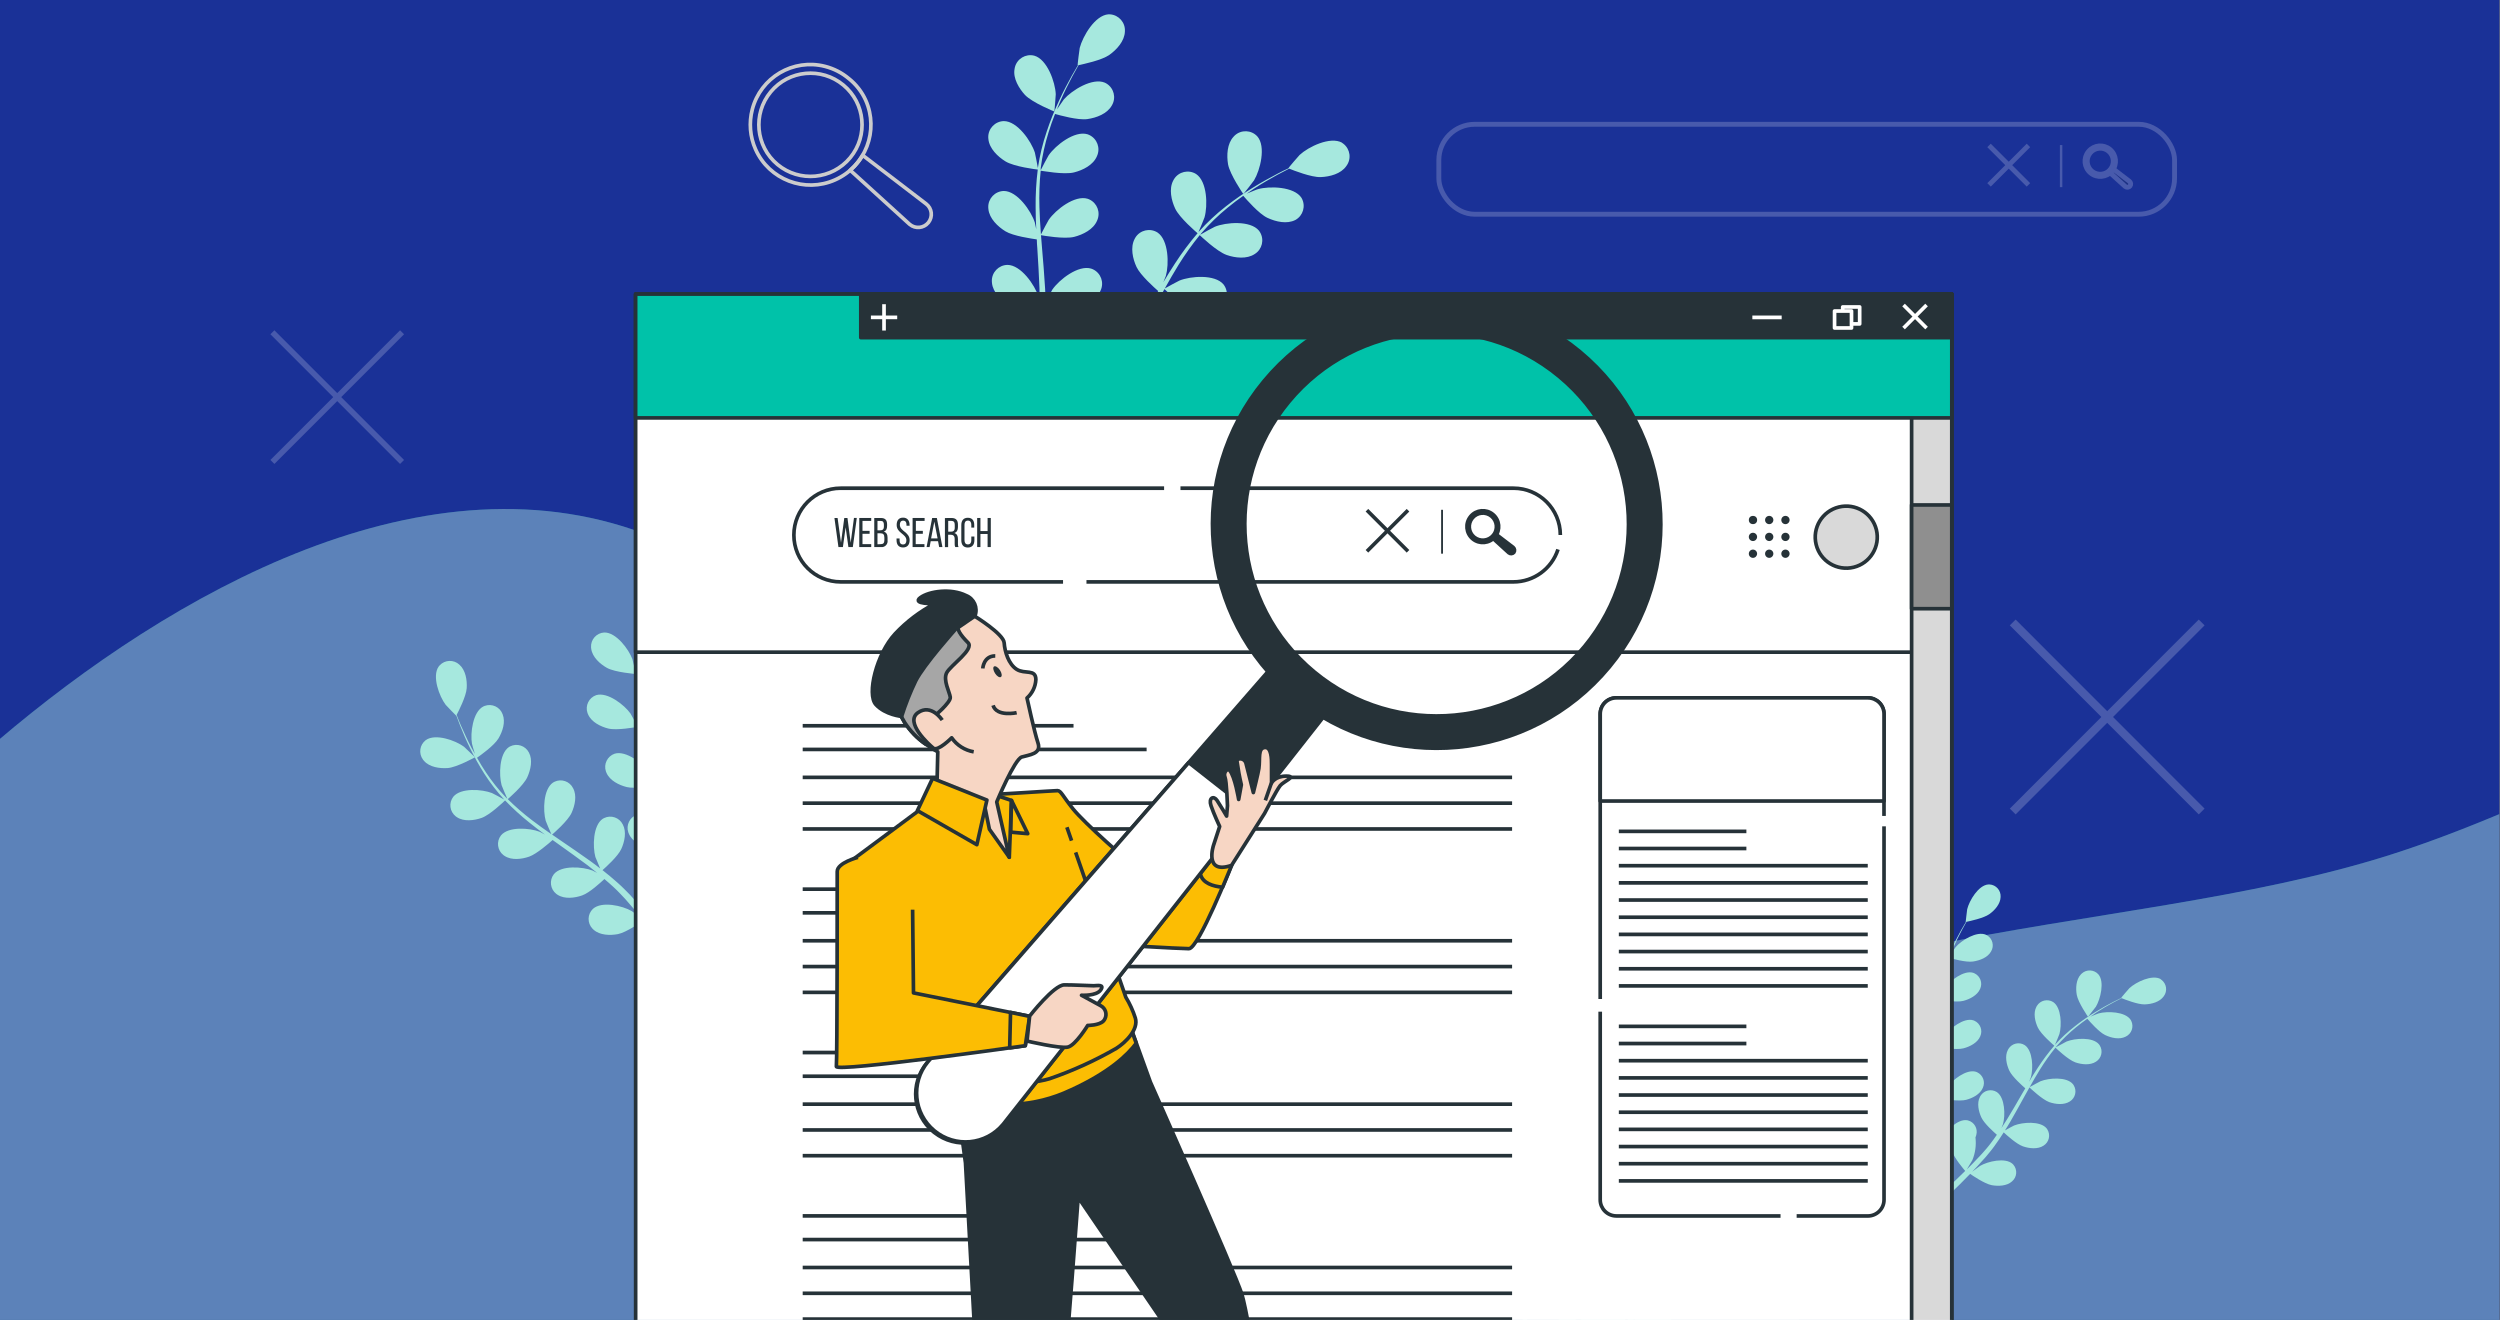 <?xml version="1.0" encoding="UTF-8"?>
<svg id="Layer_1" data-name="Layer 1" xmlns="http://www.w3.org/2000/svg" xmlns:xlink="http://www.w3.org/1999/xlink" viewBox="0 0 947 500">
  <rect x="0" y="0" width="947" height="500" fill="#808080" stroke="none"/>
  <defs>
    <style>
      .cls-1 {
        stroke-width: 2.14px;
      }

      .cls-1, .cls-2, .cls-3, .cls-4, .cls-5, .cls-6, .cls-7, .cls-8, .cls-9 {
        fill: none;
      }

      .cls-1, .cls-10, .cls-11, .cls-12, .cls-13, .cls-14, .cls-15, .cls-16, .cls-17, .cls-18, .cls-19, .cls-20, .cls-3, .cls-4, .cls-5, .cls-6, .cls-7, .cls-8, .cls-9 {
        stroke-linejoin: round;
      }

      .cls-1, .cls-10, .cls-12, .cls-4, .cls-7, .cls-8, .cls-9 {
        stroke: #fff;
      }

      .cls-21 {
        clip-path: url(#clippath);
      }

      .cls-2, .cls-22, .cls-23, .cls-24, .cls-25, .cls-26, .cls-27, .cls-28 {
        stroke-width: 0px;
      }

      .cls-10, .cls-12, .cls-16, .cls-23 {
        fill: #263238;
      }

      .cls-10, .cls-8 {
        stroke-width: 1.85px;
      }

      .cls-22 {
        isolation: isolate;
        opacity: .7;
      }

      .cls-22, .cls-17 {
        fill: #fff;
      }

      .cls-11 {
        fill: #f7d6c4;
      }

      .cls-11, .cls-12, .cls-13, .cls-14, .cls-15, .cls-16, .cls-17, .cls-18, .cls-20, .cls-4, .cls-5, .cls-6 {
        stroke-width: 1.39px;
      }

      .cls-11, .cls-13, .cls-14, .cls-15, .cls-16, .cls-17, .cls-18, .cls-19, .cls-20, .cls-3, .cls-6 {
        stroke: #263238;
      }

      .cls-13 {
        fill: #8f8f8f;
      }

      .cls-14 {
        fill: #fcbd03;
      }

      .cls-29 {
        clip-path: url(#clippath-1);
      }

      .cls-30 {
        clip-path: url(#clippath-3);
      }

      .cls-31 {
        clip-path: url(#clippath-2);
      }

      .cls-32 {
        clip-path: url(#clippath-7);
      }

      .cls-33 {
        clip-path: url(#clippath-8);
      }

      .cls-34 {
        clip-path: url(#clippath-6);
      }

      .cls-35 {
        clip-path: url(#clippath-5);
      }

      .cls-36 {
        clip-path: url(#clippath-9);
      }

      .cls-15 {
        fill: #a6a6a6;
      }

      .cls-18, .cls-19 {
        fill: #d9d9d9;
      }

      .cls-19 {
        stroke-width: 1.39px;
      }

      .cls-20, .cls-28 {
        fill: #00c2a9;
      }

      .cls-3 {
        stroke-width: .7px;
      }

      .cls-5 {
        stroke: #ccc;
      }

      .cls-37 {
        clip-path: url(#clippath-45);
      }

      .cls-38 {
        clip-path: url(#clippath-46);
      }

      .cls-39 {
        clip-path: url(#clippath-84);
      }

      .cls-40 {
        clip-path: url(#clippath-86);
      }

      .cls-41 {
        clip-path: url(#clippath-98);
      }

      .cls-42 {
        clip-path: url(#clippath-94);
      }

      .cls-43 {
        clip-path: url(#clippath-96);
      }

      .cls-44 {
        clip-path: url(#clippath-71);
      }

      .cls-45 {
        clip-path: url(#clippath-14);
      }

      .cls-46 {
        clip-path: url(#clippath-13);
      }

      .cls-47 {
        clip-path: url(#clippath-12);
      }

      .cls-48 {
        clip-path: url(#clippath-10);
      }

      .cls-49 {
        clip-path: url(#clippath-15);
      }

      .cls-50 {
        clip-path: url(#clippath-17);
      }

      .cls-51 {
        clip-path: url(#clippath-16);
      }

      .cls-52 {
        clip-path: url(#clippath-11);
      }

      .cls-53 {
        clip-path: url(#clippath-18);
      }

      .cls-7 {
        stroke-width: .93px;
      }

      .cls-9 {
        stroke-width: 3.12px;
      }

      .cls-54 {
        opacity: .2;
      }

      .cls-55 {
        opacity: .43;
      }

      .cls-24 {
        fill: #1a3197;
      }

      .cls-25 {
        fill: #1fa2ff;
      }

      .cls-26 {
        fill: #a6e8de;
      }

      .cls-27 {
        fill: #a6e6ff;
      }

      .cls-56 {
        clip-path: url(#clippath-153);
      }

      .cls-57 {
        clip-path: url(#clippath-147);
      }

      .cls-58 {
        clip-path: url(#clippath-149);
      }

      .cls-59 {
        clip-path: url(#clippath-151);
      }

      .cls-60 {
        clip-path: url(#clippath-112);
      }

      .cls-61 {
        clip-path: url(#clippath-110);
      }

      .cls-62 {
        clip-path: url(#clippath-100);
      }

      .cls-63 {
        clip-path: url(#clippath-109);
      }

      .cls-64 {
        clip-path: url(#clippath-101);
      }

      .cls-65 {
        clip-path: url(#clippath-137);
      }

      .cls-66 {
        clip-path: url(#clippath-139);
      }

      .cls-67 {
        clip-path: url(#clippath-120);
      }

      .cls-68 {
        clip-path: url(#clippath-121);
      }

      .cls-69 {
        clip-path: url(#clippath-123);
      }

      .cls-70 {
        clip-path: url(#clippath-124);
      }
    </style>
    <clipPath id="clippath">
      <rect class="cls-2" x="-.2" width="947" height="500"/>
    </clipPath>
    <clipPath id="clippath-1">
      <rect class="cls-2" x="1041.58" width="947" height="500"/>
    </clipPath>
    <clipPath id="clippath-2">
      <rect class="cls-2" x="-27.11" y="1367.71" width="947" height="501.7"/>
    </clipPath>
    <clipPath id="clippath-3">
      <rect class="cls-2" x="-49.13" y="1368.8" width="1010.4" height="533.48"/>
    </clipPath>
    <clipPath id="clippath-5">
      <rect class="cls-2" x="306.48" y="356.29" width="1455.04" height="969.99" transform="translate(-143.99 1465.19) rotate(-67.04)"/>
    </clipPath>
    <clipPath id="clippath-6">
      <rect class="cls-2" x="-259.72" y="1131.37" width="1455" height="969.97"/>
    </clipPath>
    <clipPath id="clippath-7">
      <rect class="cls-2" x="266.48" y="128.86" width="1454.94" height="969.93" transform="translate(129.88 1400) rotate(-74)"/>
    </clipPath>
    <clipPath id="clippath-8">
      <rect class="cls-2" x="-259.72" y="1131.37" width="1455" height="969.97"/>
    </clipPath>
    <clipPath id="clippath-9">
      <rect class="cls-2" x="-259.72" y="1131.37" width="1455" height="969.97"/>
    </clipPath>
    <clipPath id="clippath-10">
      <rect class="cls-2" x="-259.72" y="1131.37" width="1455" height="969.97"/>
    </clipPath>
    <clipPath id="clippath-11">
      <rect class="cls-2" x="-259.72" y="1131.37" width="1455" height="969.97"/>
    </clipPath>
    <clipPath id="clippath-12">
      <rect class="cls-2" x="-259.72" y="1131.37" width="1455" height="969.97"/>
    </clipPath>
    <clipPath id="clippath-13">
      <rect class="cls-2" x="-259.72" y="1131.37" width="1455" height="969.97"/>
    </clipPath>
    <clipPath id="clippath-14">
      <rect class="cls-2" x="-259.72" y="1131.37" width="1455" height="969.97"/>
    </clipPath>
    <clipPath id="clippath-15">
      <rect class="cls-2" x="-259.72" y="1131.37" width="1455" height="969.97"/>
    </clipPath>
    <clipPath id="clippath-16">
      <rect class="cls-2" x="-259.72" y="1131.37" width="1455" height="969.97"/>
    </clipPath>
    <clipPath id="clippath-17">
      <rect class="cls-2" x="-259.72" y="1131.37" width="1455" height="969.97"/>
    </clipPath>
    <clipPath id="clippath-18">
      <rect class="cls-2" x="-259.72" y="1131.37" width="1455" height="969.97"/>
    </clipPath>
    <clipPath id="clippath-45">
      <rect class="cls-2" x="-259.72" y="1131.37" width="1455" height="969.97"/>
    </clipPath>
    <clipPath id="clippath-46">
      <rect class="cls-2" x="-259.72" y="1131.37" width="1455" height="969.97"/>
    </clipPath>
    <clipPath id="clippath-71">
      <rect class="cls-2" x="-49.13" y="1368.8" width="1010.4" height="533.48"/>
    </clipPath>
    <clipPath id="clippath-84">
      <rect class="cls-2" x="-259.72" y="1131.37" width="1455" height="969.97"/>
    </clipPath>
    <clipPath id="clippath-86">
      <rect class="cls-2" x="-259.72" y="1131.37" width="1455" height="969.97"/>
    </clipPath>
    <clipPath id="clippath-94">
      <rect class="cls-2" x="-259.72" y="1131.37" width="1455" height="969.97"/>
    </clipPath>
    <clipPath id="clippath-96">
      <rect class="cls-2" x="-259.72" y="1131.37" width="1455" height="969.97"/>
    </clipPath>
    <clipPath id="clippath-98">
      <rect class="cls-2" x="-259.72" y="1131.37" width="1455" height="969.97"/>
    </clipPath>
    <clipPath id="clippath-100">
      <rect class="cls-2" x="-259.72" y="1131.37" width="1455" height="969.97"/>
    </clipPath>
    <clipPath id="clippath-101">
      <rect class="cls-2" x="-49.13" y="1368.8" width="1010.4" height="533.48"/>
    </clipPath>
    <clipPath id="clippath-109">
      <rect class="cls-2" x="-259.72" y="1131.37" width="1455" height="969.97"/>
    </clipPath>
    <clipPath id="clippath-110">
      <rect class="cls-2" x="-259.72" y="1131.37" width="1455" height="969.97"/>
    </clipPath>
    <clipPath id="clippath-112">
      <rect class="cls-2" x="-259.72" y="1131.37" width="1455" height="969.97"/>
    </clipPath>
    <clipPath id="clippath-120">
      <rect class="cls-2" x="-259.72" y="1131.37" width="1455" height="969.97"/>
    </clipPath>
    <clipPath id="clippath-121">
      <rect class="cls-2" x="-259.72" y="1131.37" width="1455" height="969.97"/>
    </clipPath>
    <clipPath id="clippath-123">
      <rect class="cls-2" x="-259.72" y="1131.37" width="1455" height="969.97"/>
    </clipPath>
    <clipPath id="clippath-124">
      <rect class="cls-2" x="-49.13" y="1368.8" width="1010.4" height="533.48"/>
    </clipPath>
    <clipPath id="clippath-137">
      <rect class="cls-2" x="-259.72" y="1131.37" width="1455" height="969.97"/>
    </clipPath>
    <clipPath id="clippath-139">
      <rect class="cls-2" x="-259.72" y="1131.37" width="1455" height="969.97"/>
    </clipPath>
    <clipPath id="clippath-147">
      <rect class="cls-2" x="-259.72" y="1131.37" width="1455" height="969.97"/>
    </clipPath>
    <clipPath id="clippath-149">
      <rect class="cls-2" x="-259.72" y="1131.37" width="1455" height="969.97"/>
    </clipPath>
    <clipPath id="clippath-151">
      <rect class="cls-2" x="-259.72" y="1131.37" width="1455" height="969.97"/>
    </clipPath>
    <clipPath id="clippath-153">
      <rect class="cls-2" x="-259.72" y="1131.37" width="1455" height="969.97"/>
    </clipPath>
  </defs>
  <g class="cls-21">
    <rect class="cls-24" x="-.2" width="947" height="500"/>
    <g id="freepik--background-simple--inject-62" class="cls-55">
      <path class="cls-28" d="m-113.29,440.76c-23.3,63.8-31.86,132.9-42.3,200.11-15.4,98.75,60.28,251.23,196.3,299.49,136.02,48.26,198.56-31.81,284.11-60.33,85.55-28.53,223.78-2.18,294.02-48.3,108.07-70.91,156.88-147.8,89.91-289.55-50.83-107.57-190.16-139.72-280.82-204.03-60.14-42.66-109.66-105.54-179.73-134.38C162.14,168.38,64.05,225.36-.6,280.38c-29.39,24.9-55.04,53.92-76.15,86.14-14.96,23.28-27.22,48.18-36.54,74.23Z"/>
      <path class="cls-22" d="m-113.29,440.76c-23.3,63.8-31.86,132.9-42.3,200.11-15.4,98.75,60.28,251.23,196.3,299.49,136.02,48.26,198.56-31.81,284.11-60.33,85.55-28.53,223.78-2.18,294.02-48.3,108.07-70.91,156.88-147.8,89.91-289.55-50.83-107.57-190.16-139.72-280.82-204.03-60.14-42.66-109.66-105.54-179.73-134.38C162.14,168.38,64.05,225.36-.6,280.38c-29.39,24.9-55.04,53.92-76.15,86.14-14.96,23.28-27.22,48.18-36.54,74.23Z"/>
    </g>
    <g id="freepik--background-simple--inject-62-2" data-name="freepik--background-simple--inject-62" class="cls-55">
      <path class="cls-28" d="m1377.57,504.38c-10.3-37.12-25.9-72.56-46.33-105.23-44.85-72.08-120.94-156.21-213.7-148.68-75.52,6.16-141.83,50.99-212.09,73.33-105.93,33.68-248.43,21.91-329.58,108.92-106.92,114.65-83.82,202.75-2.45,303.17,52.88,65.31,192.57,82.26,265.39,135.47,72.82,53.2,108.03,148.5,252.29,143.92,144.26-4.59,262.75-126.81,278.12-225.57,10.5-67.2,23.37-135.63,20.58-203.49-.96-27.65-5.06-55.11-12.23-81.83Z"/>
      <path class="cls-22" d="m1377.57,504.38c-10.3-37.12-25.9-72.56-46.33-105.23-44.85-72.08-120.94-156.21-213.7-148.68-75.52,6.16-141.83,50.99-212.09,73.33-105.93,33.68-248.43,21.91-329.58,108.92-106.92,114.65-83.82,202.75-2.45,303.17,52.88,65.31,192.57,82.26,265.39,135.47,72.82,53.2,108.03,148.5,252.29,143.92,144.26-4.59,262.75-126.81,278.12-225.57,10.5-67.2,23.37-135.63,20.58-203.49-.96-27.65-5.06-55.11-12.23-81.83Z"/>
    </g>
    <rect class="cls-2" x="-.2" width="947" height="500"/>
    <g class="cls-54">
      <rect class="cls-8" x="545.03" y="47.08" width="278.69" height="34.07" rx="13.58" ry="13.58"/>
      <line class="cls-7" x1="780.75" y1="54.94" x2="780.75" y2="70.88"/>
      <line class="cls-8" x1="768.37" y1="55.09" x2="753.44" y2="70.03"/>
      <line class="cls-8" x1="753.44" y1="55.09" x2="768.37" y2="70.03"/>
      <path class="cls-10" d="m806.85,70.45h0c-.43.55-1.22.65-1.77.22-.03-.02-.06-.05-.08-.07l-6.13-5.55,1.17-1.39,6.57,5.03c.55.42.66,1.21.24,1.76Z"/>
      <path class="cls-8" d="m791.12,57.39c-2.03,2.46-1.67,6.1.79,8.13,2.46,2.03,6.1,1.67,8.13-.79,2.02-2.46,1.67-6.09-.77-8.11-2.44-2.04-6.07-1.71-8.11.73-.01.01-.02.03-.04.04Zm8.27,6.83c-1.74,2.1-4.85,2.4-6.96.66-2.1-1.74-2.4-4.85-.66-6.96,1.74-2.1,4.85-2.4,6.95-.67,2.11,1.74,2.4,4.85.67,6.96,0,0,0,0,0,0Z"/>
    </g>
    <path class="cls-5" d="m351.64,84.35c-1.75,2.12-4.89,2.42-7.01.66-.04-.03-.07-.06-.11-.09l-22.46-20.43c.94-.81,1.81-1.7,2.6-2.65.8-.94,1.5-1.96,2.11-3.03l24.09,18.45c2.17,1.69,2.56,4.81.87,6.98-.03.04-.06.08-.1.12Z"/>
    <path class="cls-5" d="m321.54,29.77c2.74,2.19,4.93,4.99,6.38,8.19,5.14,11.52-.04,25.02-11.56,30.16-11.52,5.14-25.02-.04-30.16-11.56-2.11-4.74-2.55-10.06-1.24-15.09,3.12-12.13,15.49-19.44,27.62-16.31,3.29.85,6.35,2.42,8.95,4.61Zm.51,29.97c-6.89,8.31-19.21,9.47-27.52,2.58-8.31-6.89-9.47-19.21-2.58-27.52,6.88-8.31,19.2-9.47,27.51-2.58,8.31,6.87,9.48,19.18,2.61,27.5,0,0-.01.02-.02.03Z"/>
    <g class="cls-54">
      <line class="cls-9" x1="833.99" y1="235.79" x2="762.42" y2="307.4"/>
      <line class="cls-9" x1="762.42" y1="235.79" x2="833.99" y2="307.4"/>
    </g>
    <g class="cls-54">
      <line class="cls-1" x1="152.3" y1="125.86" x2="103.18" y2="174.99"/>
      <line class="cls-1" x1="103.18" y1="125.86" x2="152.3" y2="174.99"/>
    </g>
    <g id="freepik--Plants--inject-62">
      <path class="cls-26" d="m240.84,255.31c.08,0-1.18-5.3-1.29-5.63-1.39-3.77-6.21-10.24-10.7-10.09-2.92.18-5.14,2.69-4.96,5.61.01.2.04.39.07.59.43,3.14,3.35,5.74,5.95,7.2,3.07,1.71,10.93,2.32,10.94,2.32Z"/>
      <path class="cls-26" d="m248.39,219.09c-4.17,1.65-6,9.54-5.74,13.54,0,.35,1,5.71,1.07,5.67h.08c-.29,1.24-.61,2.57-.92,4.04-.54,2.78-1.13,5.77-1.54,9.16-.49,3.64-.77,7.3-.83,10.97-.08,4.11.2,8.22.83,12.29,0,.05,0,.1,0,.15-.58-1.18-2.36-4.41-2.52-4.64-2.32-3.27-8.7-8.24-12.98-6.95-2.78.96-4.25,3.99-3.29,6.77.06.17.13.35.21.51,1.24,2.91,4.74,4.64,7.65,5.37,3.27.81,10.47-.53,11.04-.63.76,4.12,1.79,8.18,3.09,12.16.74,2.32,1.56,4.63,2.4,6.95-.54-1-1.04-1.89-1.13-2-2.31-3.28-8.69-8.26-12.98-6.95-2.77.95-4.25,3.97-3.3,6.75.06.18.13.35.21.52,1.25,2.92,4.75,4.64,7.66,5.37,2.91.72,9.1-.28,10.73-.57.33.88.65,1.77,1,2.65,1.61,4.17,3.25,8.45,4.74,12.64.53,1.47.99,2.95,1.39,4.42-.49-.89-.9-1.63-.97-1.74-2.31-3.27-8.7-8.24-12.98-6.95-2.77.95-4.25,3.97-3.3,6.74.06.18.14.36.22.54,1.24,2.91,4.74,4.64,7.65,5.37,2.91.72,8.51-.19,10.44-.53.43,1.53.88,3.04,1.22,4.55.21,1.01.5,1.99.65,3.03s.36,2.04.53,3.06c.28,1.95.57,3.96.78,5.88.15,1.39.28,2.6.42,3.88-.5-1.47-1.56-4.35-1.67-4.57-1.68-3.06-4.11-5.64-7.06-7.51-.18-.35-.39-.68-.63-1-1.69-2.4-5.01-2.98-7.42-1.29-.15.1-.29.21-.42.33-3.29,3.04-2.18,11.12-.5,14.71.11.21,1.39,2.42,2.31,3.79l-1.89-2.2c-1.31-1.49-2.64-2.93-4.07-4.49l-2.18-2.2c-.71-.76-1.56-1.46-2.34-2.2-1.86-1.68-3.82-3.28-5.82-4.87,1.29-1.14,5.84-5.24,7.1-7.98s2.09-6.53.58-9.33c-1.3-2.63-4.49-3.7-7.11-2.4-.17.08-.33.17-.49.27-3.73,2.5-3.84,10.61-2.78,14.46.07.24,1.18,2.91,1.82,4.36-1.21-.95-2.42-1.88-3.68-2.78-3.64-2.61-7.39-5.16-11.12-7.71l-3.42-2.35c.47-.4,5.99-5.17,7.39-8.24,1.25-2.78,2.09-6.52.58-9.31-1.27-2.63-4.44-3.73-7.07-2.46-.19.09-.37.19-.54.3-3.73,2.52-3.84,10.61-2.78,14.46.08.29,1.7,4.17,2.15,5.09-2.52-1.74-4.99-3.49-7.37-5.32-3.22-2.45-6.27-5.11-9.15-7.95.21-.19,5.99-5.14,7.42-8.34,1.25-2.78,2.1-6.52.6-9.31-1.34-2.62-4.55-3.65-7.17-2.31-.14.07-.27.14-.4.22-3.71,2.52-3.82,10.61-2.78,14.46.08.31,1.82,4.43,2.18,5.16-.17-.17-.36-.32-.51-.49-2.81-2.94-5.35-6.12-7.59-9.51-1.25-1.85-2.36-3.7-3.39-5.56,1.17-.82,6.48-4.59,8.09-7.27s2.78-6.26,1.61-9.2c-1-2.76-4.05-4.18-6.81-3.17-.18.07-.36.14-.53.23-3.98,2.09-4.96,10.12-4.28,14.07,0,.21.65,2.35,1.13,3.91-.44-.83-.93-1.68-1.39-2.47-1.58-3-2.78-5.85-3.93-8.34-.61-1.39-1.14-2.78-1.61-4,.74-1.39,3.61-7.06,3.81-10.12s-.42-6.85-2.78-8.91c-2.15-1.99-5.5-1.86-7.48.29-.14.15-.26.3-.38.46-2.57,3.68.25,11.27,2.67,14.46.21.28,3.99,4.17,4.03,4.17v-.08c.43,1.2.92,2.47,1.47,3.86,1.04,2.57,2.24,5.45,3.75,8.51,1.6,3.3,3.4,6.51,5.37,9.61,2.2,3.46,4.71,6.71,7.48,9.73l.1.1c-1.14-.65-4.39-2.36-4.66-2.47-3.74-1.46-11.8-2.07-14.64,1.39-1.8,2.31-1.38,5.65.93,7.45.15.11.3.22.46.32,2.64,1.74,6.52,1.25,9.34.25,3.18-1.13,8.45-6.2,8.87-6.62,2.9,3.02,6,5.84,9.27,8.45,1.9,1.53,3.86,3.02,5.85,4.48-1.01-.54-1.92-1-2.04-1.06-3.74-1.46-11.8-2.09-14.64,1.39-1.8,2.31-1.38,5.65.93,7.45.15.11.3.22.46.32,2.64,1.74,6.52,1.25,9.34.25s7.6-5.17,8.84-6.28c.78.56,1.53,1.11,2.31,1.65,3.68,2.64,7.38,5.25,10.93,7.92,1.25.95,2.45,1.92,3.64,2.89-.89-.47-1.64-.86-1.77-.9-3.74-1.46-11.8-2.09-14.64,1.39-1.8,2.32-1.38,5.67.94,7.47.14.11.3.22.45.31,2.65,1.74,6.52,1.25,9.34.25s6.95-4.85,8.42-6.2c1.2,1.03,2.4,2.06,3.52,3.11.75.74,1.52,1.39,2.22,2.18s1.39,1.5,2.13,2.25c1.31,1.47,2.65,3,3.89,4.48.86,1.01,1.67,2,2.49,3-1.24-.96-3.7-2.78-3.92-2.89-3.46-2.02-11.34-3.85-14.68-.83-2.12,2.03-2.19,5.39-.16,7.51.13.14.27.27.41.39,2.35,2.13,6.26,2.22,9.19,1.67,3.24-.63,8.99-4.66,9.73-5.16,1.39,1.64,2.63,3.27,3.82,4.81,1.57,2.02,3.02,3.93,4.31,5.71.86-.14,1.9-.33,3.13-.56-1.58-2.09-3.36-4.36-5.35-6.81-1.39-1.68-2.78-3.45-4.38-5.25,1.46-1.72,2.83-3.53,4.09-5.41,3.18,1.13,9.73.96,10.61.93.21,2.11.39,4.17.53,6.12.25,3.36.43,6.44.54,9.17l2.78-.67c-.18-2.63-.4-5.56-.71-8.73-.21-2.15-.47-4.45-.76-6.8.83-.24,7.6-2.22,10.11-4.36,2.28-1.95,4.63-5.06,4.45-8.22-.08-2.94-2.53-5.26-5.47-5.17-.18,0-.37.02-.55.04-4.43.72-7.92,8.02-8.52,11.98,0,.24-.14,2.78-.18,4.45-.13-.96-.22-1.89-.36-2.88-.26-1.96-.58-3.91-.93-5.99-.19-1-.39-2.02-.6-3.04s-.49-2.07-.74-3.13c-.63-2.42-1.39-4.84-2.18-7.26,1.71-.24,7.77-1.15,10.33-2.78s5.35-4.3,5.64-7.45c.36-2.92-1.71-5.58-4.63-5.94-.18-.02-.36-.04-.54-.04-4.49,0-9.05,6.73-10.24,10.55,0,.24-.63,3.09-.89,4.66-.5-1.39-.99-2.91-1.54-4.36-1.58-4.17-3.32-8.34-5.03-12.58-.53-1.28-1.03-2.57-1.54-3.85.6-.08,7.83-1.01,10.69-2.78,2.54-1.58,5.35-4.3,5.64-7.45.36-2.92-1.71-5.58-4.63-5.94-.18-.02-.36-.04-.54-.04-4.49,0-9.05,6.73-10.24,10.55-.08.29-.88,4.38-1.01,5.43-1.14-2.78-2.24-5.67-3.21-8.51-1.33-3.82-2.41-7.73-3.24-11.69.29,0,7.84-.97,10.76-2.78,2.54-1.57,5.35-4.3,5.64-7.45.37-2.91-1.69-5.57-4.6-5.94-.19-.02-.38-.04-.57-.04-4.49,0-9.05,6.73-10.24,10.55-.08.31-.93,4.71-1.03,5.56,0-.24-.11-.47-.15-.7-.72-4-1.08-8.05-1.08-12.11,0-2.25,0-4.39.21-6.48,1.39,0,7.94-.25,10.76-1.6,2.82-1.35,5.78-3.68,6.41-6.78.69-2.84-1.05-5.71-3.89-6.4-.19-.05-.39-.08-.58-.11-4.46-.46-9.73,5.7-11.34,9.37-.08.19-.75,2.32-1.21,3.88.08-.93.14-1.9.24-2.78.35-3.38.86-6.45,1.39-9.16.29-1.54.58-2.93.86-4.17,1.39-.76,6.95-3.91,8.76-6.35s3.43-5.94,2.57-8.98c-.65-2.86-3.5-4.65-6.36-4-.18.04-.35.09-.52.15Z"/>
      <path class="cls-26" d="m169.54,290.95c3.5-.26,10.4-4.1,10.4-4.1,0,0-3.91-3.77-4.17-3.98-3.21-2.39-10.83-5.13-14.48-2.52-2.34,1.77-2.8,5.1-1.03,7.44.11.15.23.29.36.43,2.07,2.39,5.94,2.93,8.92,2.72Z"/>
      <path class="cls-26" d="m470.98,73.52c0,.07,3.84-4.84,4.04-5.18,2.35-3.91,4.61-12.84,1.25-16.68-2.27-2.46-6.11-2.6-8.56-.33-.16.14-.3.3-.44.46-2.46,2.63-2.65,7.08-2.09,10.43.68,3.86,5.78,11.31,5.8,11.31Z"/>
      <path class="cls-26" d="m508.39,54.06c-4.46-2.5-12.75,1.53-16.1,4.64-.29.26-4.34,4.98-4.24,5.02h.1c-1.39.63-2.78,1.31-4.24,2.09-2.78,1.47-5.92,3.16-9.22,5.21-3.57,2.18-7.01,4.56-10.3,7.14-3.71,2.89-7.15,6.11-10.29,9.62l-.11.13c.61-1.39,2.2-5.24,2.28-5.56,1.25-4.39,1.06-13.61-3.2-16.44-2.84-1.77-6.58-.9-8.35,1.94-.11.18-.22.37-.31.56-1.68,3.18-.7,7.52.75,10.61,1.63,3.49,7.98,8.9,8.48,9.33-3.1,3.62-5.96,7.45-8.55,11.45-1.53,2.32-2.99,4.71-4.42,7.12.49-1.2.92-2.27.96-2.43,1.24-4.39,1.06-13.61-3.2-16.44-2.85-1.77-6.6-.89-8.36,1.96-.11.17-.21.35-.29.53-1.68,3.2-.7,7.53.75,10.62s6.78,7.85,8.2,9.09c-.54.93-1.1,1.85-1.63,2.78-2.59,4.49-5.14,8.97-7.78,13.27-.93,1.53-1.9,2.99-2.86,4.46.43-1.07.79-1.97.83-2.11,1.24-4.39,1.06-13.61-3.21-16.44-2.82-1.77-6.54-.92-8.32,1.9-.12.19-.23.39-.33.59-1.7,3.2-.71,7.53.74,10.62s6.27,7.39,7.95,8.87c-1.03,1.47-2.07,2.95-3.14,4.32-.75.93-1.39,1.88-2.21,2.78l-2.32,2.67c-1.54,1.64-3.11,3.34-4.66,4.89-1.06,1.1-2.09,2.13-3.13,3.16.95-1.5,2.78-4.49,2.85-4.75,1.53-3.71,2.08-7.76,1.6-11.75.2-.4.34-.83.44-1.26.92-3.21-.93-6.56-4.14-7.48-.21-.06-.43-.11-.64-.15-5.06-.72-11.36,6.02-13.36,10.12-.11.24-1.11,3-1.71,4.77.19-1.1.4-2.14.58-3.27.38-2.21.7-4.43,1.04-6.83.14-1.15.26-2.32.39-3.5s.18-2.42.26-3.64c.15-2.78.17-5.74.13-8.65,1.93.33,8.84,1.39,12.15.56,3.31-.83,7.28-2.78,8.67-6.17,1.4-3.02.08-6.61-2.94-8.01-.2-.09-.41-.18-.63-.25-4.89-1.49-12.13,4.17-14.73,7.96-.17.24-1.72,3.14-2.56,4.74,0-1.74-.08-3.49-.18-5.25-.29-5.1-.74-10.26-1.17-15.4-.14-1.57-.25-3.14-.38-4.71.7.13,8.87,1.58,12.59.63,3.29-.85,7.27-2.78,8.67-6.17,1.39-3.04.06-6.62-2.98-8.02-.2-.09-.4-.17-.61-.24-4.88-1.5-12.12,4.17-14.73,7.96-.19.28-2.45,4.46-2.96,5.56-.26-3.46-.49-6.95-.57-10.33-.15-4.61.01-9.23.47-13.82.32,0,8.84,1.63,12.65.64,3.31-.83,7.28-2.78,8.67-6.16,1.4-3.03.08-6.62-2.95-8.03-.2-.09-.41-.18-.62-.25-4.89-1.49-12.13,4.17-14.73,7.96-.21.31-2.63,4.8-3,5.64v-.81c.58-4.59,1.58-9.12,2.97-13.54.74-2.45,1.57-4.74,2.45-6.95,1.56.46,8.7,2.45,12.22,1.95s7.55-2.02,9.3-5.17c1.72-2.87.8-6.59-2.07-8.32-.18-.11-.37-.21-.57-.3-4.7-2.02-12.51,2.86-15.53,6.31-.17.18-1.61,2.27-2.64,3.81.4-1,.81-2.03,1.21-2.97,1.53-3.56,3.14-6.71,4.6-9.49.85-1.58,1.63-2.99,2.39-4.31,1.75-.35,8.83-1.86,11.68-3.89s5.77-5.27,5.87-8.88c.23-3.34-2.29-6.23-5.63-6.47-.2-.01-.41-.02-.62-.01-5.1.38-9.73,8.34-10.87,12.75-.1.39-.86,6.55-.78,6.53h.11c-.75,1.25-1.54,2.6-2.38,4.09-1.52,2.78-3.21,5.89-4.81,9.42-1.78,3.8-3.34,7.7-4.66,11.69-1.5,4.44-2.61,9-3.31,13.64,0,.06,0,.11,0,.17-.24-1.47-1.06-5.56-1.15-5.89-1.39-4.35-6.63-11.94-11.75-11.95-3.35.08-5.99,2.86-5.91,6.2,0,.21.02.41.05.62.36,3.59,3.57,6.67,6.48,8.45,3.28,2,11.56,3.02,12.22,3.09-.59,4.74-.86,9.5-.81,14.28,0,2.78.1,5.56.24,8.34-.25-1.28-.49-2.4-.54-2.57-1.39-4.34-6.63-11.93-11.75-11.94-3.34.09-5.98,2.86-5.89,6.2,0,.22.02.44.05.65.35,3.59,3.57,6.66,6.48,8.44s9.99,2.78,11.86,3.06c0,1.07.11,2.14.18,3.22.32,5.16.65,10.3.83,15.29.07,1.78,0,3.54.07,5.3-.24-1.13-.43-2.07-.47-2.22-1.39-4.35-6.63-11.93-11.75-11.94-3.33.08-5.97,2.84-5.89,6.17,0,.23.02.46.05.68.35,3.59,3.56,6.66,6.48,8.44s9.3,2.78,11.52,3c0,1.81-.11,3.61-.24,5.35-.11,1.2-.14,2.34-.33,3.53s-.31,2.35-.46,3.5c-.38,2.21-.75,4.5-1.17,6.64-.29,1.5-.58,2.93-.88,4.36,0-1.78-.21-5.25-.25-5.56-.71-4.5-4.74-12.8-9.8-13.58-3.31-.42-6.34,1.92-6.76,5.23-.03.21-.04.43-.05.65-.19,3.61,2.52,7.13,5.13,9.33,2.86,2.42,10.56,4.63,11.54,4.89-.5,2.38-1,4.67-1.52,6.84-.67,2.85-1.32,5.5-1.96,7.92.74.65,1.65,1.39,2.78,2.35.71-2.88,1.39-6.09,2.2-9.61.51-2.4,1.01-4.99,1.5-7.65,2.57.06,5.15-.04,7.71-.28,1.29,3.63,6.16,9.33,6.78,10.05-1.71,1.71-3.41,3.35-5.03,4.87-2.78,2.64-5.38,4.99-7.73,7.06.85.65,1.71,1.39,2.61,2.02,2.21-2.04,4.63-4.34,7.23-6.95,1.75-1.72,3.59-3.6,5.46-5.56.81.57,7.41,5.13,11.12,5.81,3.36.61,7.8.47,10.47-1.97,2.54-2.18,2.83-6.01.65-8.55-.13-.16-.28-.31-.43-.45-3.82-3.41-12.79-1.25-16.68,1.06-.24.14-2.59,1.9-4.06,3.04.76-.81,1.52-1.57,2.28-2.4,1.54-1.64,3.03-3.31,4.64-5.12.74-.89,1.5-1.79,2.25-2.78s1.49-1.93,2.24-2.89c1.7-2.29,3.29-4.68,4.87-7.14,1.39,1.39,6.59,6.05,9.83,7.17,3.24,1.13,7.65,1.64,10.63-.36,2.84-1.76,3.72-5.48,1.97-8.32-.12-.19-.24-.37-.38-.55-3.25-3.93-12.44-3.17-16.68-1.47-.26.1-3.17,1.65-4.74,2.54.92-1.49,1.86-2.96,2.78-4.49,2.57-4.41,5.03-8.97,7.51-13.48.76-1.39,1.54-2.78,2.31-4.17.5.49,6.52,6.21,10.15,7.46,3.22,1.13,7.63,1.65,10.63-.36,2.84-1.77,3.72-5.5,1.95-8.35-.11-.18-.23-.35-.36-.52-3.27-3.93-12.51-3.17-16.68-1.47-.32.13-4.5,2.36-5.56,2.99,1.7-3.03,3.41-6.03,5.21-8.94,2.43-3.92,5.11-7.68,8.02-11.26.24.24,6.49,6.23,10.2,7.52,3.22,1.13,7.63,1.65,10.63-.36,2.84-1.76,3.72-5.48,1.97-8.32-.12-.19-.24-.37-.38-.55-3.25-3.93-12.51-3.17-16.68-1.47-.33.13-4.82,2.54-5.56,3.04.18-.21.33-.44.5-.64,3.02-3.5,6.35-6.73,9.94-9.65,1.97-1.64,3.93-3.1,5.88-4.46,1.06,1.24,5.92,6.84,9.13,8.34,3.21,1.5,7.41,2.47,10.61.81,2.93-1.61,4-5.3,2.39-8.23-.03-.06-.06-.11-.09-.16-2.78-4.27-12.02-4.52-16.42-3.29-.25,0-2.6,1-4.31,1.71.89-.6,1.79-1.25,2.65-1.81,3.22-2.13,6.32-3.86,9.08-5.39,1.57-.85,3-1.58,4.35-2.27,1.67.68,8.41,3.32,11.9,3.2,3.49-.13,7.71-1.22,9.73-4.17,2.03-2.66,1.52-6.46-1.14-8.49-.16-.12-.32-.23-.48-.33Z"/>
      <path class="cls-26" d="m388.29,35.99c2.78,2.92,11.12,6.26,11.12,6.27s.53-6.17.51-6.56c-.19-4.56-3.24-13.26-8.17-14.62-3.24-.8-6.52,1.18-7.32,4.43-.05.21-.09.42-.12.63-.65,3.53,1.68,7.35,3.98,9.86Z"/>
      <path class="cls-26" d="m790.93,385.17s2.78-3.57,2.99-3.82c1.72-2.88,3.39-9.47.92-12.3-1.66-1.81-4.47-1.93-6.28-.27-.12.11-.24.23-.35.35-1.82,1.95-1.97,5.21-1.54,7.69.5,2.91,4.27,8.35,4.27,8.35Z"/>
      <path class="cls-26" d="m818.49,370.89c-3.28-1.85-9.4,1.13-11.86,3.42-.22.19-3.2,3.67-3.13,3.7h.07c-.97.46-2,.97-3.11,1.54-2.06,1.08-4.36,2.32-6.8,3.84-2.64,1.6-5.17,3.36-7.59,5.27-2.73,2.11-5.27,4.47-7.58,7.03l-.08.1c.46-1.01,1.63-3.86,1.7-4.1.9-3.24.78-10.02-2.36-12.11-2.09-1.31-4.84-.68-6.15,1.41-.08.13-.16.27-.23.41-1.24,2.36-.51,5.56.56,7.83,1.2,2.57,5.87,6.56,6.24,6.87-2.28,2.67-4.38,5.49-6.3,8.44-1.13,1.72-2.22,3.48-3.27,5.25l.72-1.79c.9-3.24.76-10.02-2.36-12.12-2.09-1.31-4.84-.67-6.15,1.42-.08.14-.16.27-.23.42-1.24,2.36-.51,5.56.54,7.83s5,5.8,6.06,6.7l-1.21,2.06c-1.9,3.29-3.78,6.59-5.73,9.73-.7,1.13-1.39,2.2-2.11,3.28.32-.78.58-1.39.61-1.54.92-3.24.78-10.04-2.36-12.12-2.09-1.31-4.84-.67-6.15,1.42-.08.14-.16.27-.23.42-1.24,2.35-.51,5.56.56,7.83s4.61,5.43,5.85,6.52c-.76,1.1-1.52,2.18-2.31,3.2-.56.68-1.04,1.39-1.64,2.04l-1.71,1.96c-1.13,1.21-2.29,2.46-3.42,3.61-.78.81-1.54,1.56-2.31,2.32.7-1.11,2.02-3.31,2.1-3.5,1.13-2.74,1.54-5.72,1.18-8.66.14-.3.25-.61.32-.93.65-2.37-.74-4.82-3.11-5.47-.13-.04-.27-.07-.41-.09-3.74-.54-8.34,4.42-9.84,7.45-.1.17-.82,2.21-1.26,3.5.14-.79.29-1.57.43-2.39.28-1.64.51-3.27.76-5.03.1-.84.2-1.71.29-2.59.11-.86.13-1.79.19-2.68.11-2.1.13-4.17.08-6.37,1.39.24,6.52,1.03,8.97.4s5.35-2.09,6.38-4.55c1.03-2.23.06-4.87-2.17-5.91-.15-.07-.3-.13-.46-.18-3.6-1.1-8.94,3.11-10.86,5.88-.13.17-1.28,2.31-1.89,3.49,0-1.29,0-2.57-.13-3.88-.22-3.75-.56-7.55-.88-11.34-.1-1.15-.17-2.32-.26-3.48.51.1,6.53,1.17,9.27.46,2.43-.63,5.37-2.09,6.39-4.55,1.03-2.24.04-4.89-2.2-5.91-.14-.07-.29-.12-.44-.17-3.6-1.1-8.94,3.11-10.86,5.88-.14.21-1.79,3.28-2.18,4.09-.19-2.56-.36-5.1-.42-7.62-.11-3.4,0-6.79.35-10.17.24,0,6.52,1.2,9.33.47,2.43-.63,5.35-2.1,6.38-4.55,1.03-2.23.06-4.87-2.17-5.91-.15-.07-.3-.13-.46-.18-3.6-1.1-8.94,3.11-10.86,5.87-.15.22-1.93,3.53-2.21,4.17v-.6c.43-3.38,1.16-6.72,2.18-9.97.54-1.81,1.17-3.5,1.81-5.13,1.14.33,6.41,1.79,9.01,1.39,2.6-.4,5.56-1.49,6.85-3.82,1.27-2.1.59-4.84-1.52-6.1-.14-.09-.29-.16-.44-.23-3.46-1.49-9.22,2.11-11.43,4.64-.13.14-1.2,1.68-1.96,2.78.31-.74.6-1.5.9-2.2,1.13-2.61,2.32-4.93,3.39-6.95.61-1.17,1.2-2.2,1.75-3.17,1.29-.26,6.51-1.39,8.6-2.86,2.1-1.47,4.25-3.89,4.32-6.55.16-2.46-1.71-4.58-4.17-4.74-.16,0-.31-.01-.47,0-3.77.28-7.23,6.13-8.02,9.4,0,.28-.63,4.82-.57,4.81h.08c-.56.93-1.14,1.93-1.75,3-1.11,2.04-2.36,4.35-3.54,6.95-1.31,2.79-2.46,5.65-3.43,8.58-1.1,3.27-1.92,6.64-2.43,10.05,0,.04,0,.08,0,.13-.18-1.08-.78-4.17-.85-4.35-1.03-3.2-4.89-8.78-8.66-8.8-2.47.07-4.42,2.13-4.34,4.6,0,.15.02.3.03.44.26,2.65,2.64,4.92,4.78,6.23,2.42,1.47,8.52,2.22,8.99,2.28-.43,3.49-.63,7-.6,10.51,0,2.06.08,4.17.18,6.19-.18-.95-.36-1.78-.39-1.89-1.03-3.21-4.89-8.8-8.66-8.8-2.46.06-4.41,2.11-4.35,4.57,0,.16.02.31.04.47.26,2.64,2.63,4.91,4.78,6.21s7.35,2.07,8.73,2.25c0,.79.08,1.58.14,2.38.22,3.79.47,7.59.61,11.31v3.91c-.17-.83-.31-1.53-.35-1.64-1.01-3.2-4.88-8.78-8.65-8.8-2.47.07-4.42,2.13-4.34,4.6,0,.15.02.3.03.44.26,2.65,2.63,4.92,4.77,6.23s6.87,1.99,8.49,2.21c0,1.39-.07,2.65-.17,3.95-.08.88-.11,1.72-.24,2.6s-.24,1.72-.35,2.57c-.28,1.64-.56,3.32-.86,4.91-.21,1.1-.43,2.15-.64,3.21,0-1.31-.15-3.86-.18-4.09-.53-3.32-3.5-9.42-7.23-10.01-2.45-.31-4.68,1.43-4.98,3.87-.02.15-.03.31-.03.47-.14,2.65,1.85,5.25,3.78,6.87,1.93,1.61,7.78,3.42,8.49,3.61-.36,1.74-.74,3.45-1.11,5.03-.49,2.1-.97,4.04-1.39,5.84.54.47,1.22,1.07,2.02,1.74.52-2.13,1.06-4.49,1.61-7.09.38-1.77.75-3.67,1.1-5.63,1.9.05,3.81-.02,5.7-.21.95,2.68,4.53,6.88,4.99,7.41-1.26,1.26-2.5,2.47-3.7,3.59-2.06,1.95-3.98,3.68-5.7,5.2.61.49,1.26.99,1.93,1.49,1.61-1.5,3.41-3.18,5.31-5.07,1.29-1.26,2.65-2.65,4.03-4.09.6.42,5.46,3.78,8.19,4.28,2.47.44,5.74.35,7.7-1.46,1.87-1.59,2.1-4.4.51-6.27-.11-.13-.22-.25-.34-.36-2.78-2.5-9.42-.92-12.32.79-.18.1-1.9,1.39-2.99,2.22l1.68-1.77c1.13-1.2,2.22-2.43,3.42-3.77l1.65-1.99c.57-.67,1.1-1.39,1.65-2.14,1.24-1.68,2.42-3.45,3.57-5.25,1.06.99,4.87,4.45,7.26,5.28,2.39.83,5.63,1.21,7.84-.26,2.09-1.3,2.73-4.06,1.42-6.15-.08-.13-.17-.26-.27-.39-2.39-2.91-9.17-2.34-12.29-1.1-.19.08-2.35,1.22-3.5,1.88.68-1.1,1.39-2.18,2.03-3.31,1.89-3.25,3.71-6.6,5.56-9.94.56-1.01,1.13-2.03,1.7-3.04.38.36,4.81,4.57,7.48,5.56,2.38.82,5.56,1.21,7.84-.26,2.09-1.3,2.73-4.06,1.42-6.15-.08-.13-.17-.26-.27-.39-2.39-2.91-9.16-2.35-12.29-1.1-.24.1-3.32,1.75-4.09,2.21,1.25-2.24,2.52-4.45,3.85-6.59,1.79-2.9,3.76-5.69,5.91-8.34.18.17,4.78,4.59,7.52,5.56,2.38.82,5.56,1.21,7.84-.26,2.09-1.3,2.73-4.06,1.42-6.15-.08-.13-.17-.26-.27-.39-2.39-2.91-9.16-2.34-12.29-1.1-.25.1-3.56,1.88-4.17,2.24.13-.14.24-.32.38-.47,2.23-2.58,4.67-4.95,7.31-7.1,1.46-1.21,2.91-2.28,4.34-3.28.78.9,4.35,5.03,6.73,6.16s5.46,1.82,7.81.6c2.22-1.06,3.16-3.71,2.1-5.93-.07-.15-.15-.3-.24-.44-2.07-3.14-8.85-3.32-12.11-2.43-.17,0-1.9.74-3.17,1.26.65-.44,1.39-.92,1.96-1.39,2.38-1.56,4.66-2.85,6.69-3.96,1.15-.64,2.21-1.18,3.21-1.68,1.22.5,6.19,2.45,8.77,2.36,2.59-.08,5.69-.9,7.21-3.09,1.47-1.98,1.06-4.77-.92-6.24-.11-.08-.22-.15-.33-.22Z"/>
      <path class="cls-26" d="m729.99,357.53c2.03,2.15,8.17,4.61,8.17,4.61,0,0,.39-4.53.38-4.82-.14-3.36-2.39-9.73-6.02-10.79-2.38-.59-4.8.87-5.38,3.25-.04.16-.07.32-.09.49-.49,2.64,1.24,5.42,2.95,7.26Z"/>
      <path class="cls-26" d="m513.01,553.36c4.17,2.31,11.76-1.39,14.86-4.28.26-.25,3.99-4.6,3.91-4.63h-.08c1.21-.57,2.5-1.21,3.89-1.93,2.59-1.39,5.48-2.89,8.51-4.8,3.3-2.01,6.47-4.21,9.51-6.59,3.41-2.66,6.58-5.61,9.48-8.81l.1-.13c-.56,1.26-2.03,4.84-2.11,5.13-1.14,4.06-.97,12.51,2.96,15.17,2.6,1.64,6.03.86,7.67-1.73.11-.18.22-.37.31-.56,1.56-2.95.65-6.95-.68-9.73-1.5-3.21-7.35-8.22-7.83-8.6,2.86-3.34,5.5-6.87,7.9-10.56,1.39-2.14,2.78-4.35,4.07-6.57-.44,1.11-.85,2.1-.89,2.25-1.14,4.04-.97,12.51,2.96,15.17,2.6,1.64,6.03.86,7.67-1.73.11-.18.22-.37.31-.56,1.56-2.95.65-6.95-.68-9.73-1.33-2.78-6.27-7.24-7.58-8.34l1.5-2.57c2.38-4.17,4.74-8.26,7.17-12.25.86-1.39,1.77-2.78,2.65-4.1-.4.97-.74,1.81-.78,1.95-1.14,4.04-.97,12.51,2.96,15.17,2.6,1.64,6.03.86,7.67-1.73.11-.18.22-.37.31-.56,1.56-2.95.65-6.95-.68-9.8-1.33-2.85-5.78-6.81-7.34-8.17.96-1.39,1.92-2.78,2.91-4,.68-.85,1.29-1.72,2.04-2.54l2.14-2.46c1.39-1.5,2.86-3.07,4.28-4.52.99-1.01,1.93-1.95,2.89-2.91-.88,1.39-2.52,4.17-2.63,4.38-1.4,3.43-1.91,7.16-1.47,10.84-.17.38-.31.77-.42,1.17-.86,2.95.84,6.03,3.79,6.89.21.06.42.11.63.14,4.67.68,10.47-5.56,12.32-9.33.11-.22,1.03-2.78,1.58-4.39-.18,1-.38,1.97-.54,3-.35,2.04-.64,4.09-.96,6.3-.13,1.06-.25,2.14-.36,3.24s-.17,2.22-.25,3.36c-.14,2.61-.15,5.28-.1,7.96-1.79-.31-8.16-1.31-11.22-.51-3.06.79-6.71,2.61-8.01,5.69-1.3,2.78-.1,6.09,2.69,7.39.2.09.4.17.61.24,4.52,1.39,11.19-3.89,13.59-7.35.15-.22,1.6-2.89,2.36-4.38,0,1.61.07,3.22.17,4.85.26,4.7.68,9.47,1.08,14.21.13,1.39.22,2.91.33,4.35-.64-.11-8.17-1.46-11.61-.58-3.04.78-6.71,2.63-8.01,5.7-1.29,2.79-.08,6.09,2.71,7.38.19.09.39.17.6.24,4.5,1.39,11.19-3.89,13.59-7.35.18-.25,2.25-4.17,2.78-5.12.25,3.2.46,6.38.53,9.54.14,4.25,0,8.5-.43,12.73-.29,0-8.16-1.49-11.68-.58-3.04.78-6.71,2.61-7.99,5.69-1.3,2.78-.1,6.09,2.69,7.39.2.09.4.17.61.24,4.5,1.39,11.19-3.89,13.59-7.35.18-.28,2.42-4.42,2.78-5.2v.74c-.56,4.24-1.49,8.43-2.78,12.51-.68,2.27-1.46,4.38-2.25,6.42-1.39-.42-8.03-2.25-11.29-1.79-3.25.46-6.95,1.88-8.58,4.78-1.59,2.63-.75,6.05,1.88,7.64.18.11.37.21.57.3,4.34,1.86,11.55-2.64,14.32-5.81.15-.17,1.49-2.1,2.45-3.52-.38.92-.75,1.88-1.13,2.78-1.39,3.27-2.91,6.19-4.24,8.76-.78,1.46-1.52,2.78-2.2,3.96-1.63.33-8.16,1.72-10.79,3.6-2.63,1.88-5.31,4.87-5.41,8.19-.2,3.06,2.12,5.71,5.18,5.92.21.01.43.02.64,0,4.7-.33,9.04-7.66,10.02-11.76.1-.35.81-6.03.71-6.02h-.1c.7-1.14,1.39-2.39,2.2-3.75,1.39-2.56,2.96-5.43,4.45-8.7,1.64-3.49,3.07-7.08,4.28-10.74,1.39-4.07,2.42-8.26,3.06-12.51,0-.05,0-.1,0-.15.22,1.39.97,5.16,1.07,5.45,1.28,4,6.12,11.01,10.83,11.02,3.07-.06,5.51-2.6,5.45-5.67,0-.22-.02-.44-.05-.65-.33-3.31-3.29-6.14-5.98-7.8-3.03-1.85-10.66-2.78-11.27-2.85.55-4.37.8-8.76.75-13.16,0-2.56-.1-5.14-.21-7.73.22,1.17.44,2.22.49,2.36,1.28,4.02,6.12,11.01,10.83,11.02,3.07-.06,5.51-2.6,5.45-5.67,0-.22-.02-.44-.05-.65-.32-3.31-3.29-6.14-5.98-7.78-2.68-1.64-9.22-2.6-10.94-2.78,0-.99-.1-1.97-.15-2.97-.31-4.75-.61-9.51-.78-14.16v-4.89c.21,1.04.39,1.92.43,2.04,1.28,4.02,6.12,11.02,10.83,11.02,3.07-.06,5.51-2.6,5.44-5.67,0-.21-.02-.43-.05-.64-.32-3.32-3.29-6.16-5.98-7.8s-8.58-2.49-10.62-2.78c0-1.67.08-3.32.21-4.93.11-1.1.13-2.15.31-3.25s.28-2.17.42-3.22c.35-2.04.7-4.17,1.08-6.14.26-1.39.54-2.7.81-4.02,0,1.64.18,4.84.24,5.1.65,4.17,4.36,11.82,9.04,12.51,3.04.4,5.84-1.74,6.24-4.79.03-.21.04-.42.05-.63.18-3.34-2.32-6.57-4.73-8.6-2.64-2.24-9.73-4.27-10.65-4.52.46-2.18.93-4.31,1.39-6.31.61-2.61,1.22-5.06,1.81-7.3-.68-.61-1.53-1.39-2.52-2.18-.65,2.67-1.33,5.62-2.03,8.87-.47,2.22-.93,4.6-1.39,7.06-2.38-.06-4.76.03-7.13.25-1.18-3.35-5.67-8.6-6.26-9.27,1.58-1.57,3.14-3.09,4.64-4.49,2.57-2.43,4.96-4.6,7.13-6.51-.78-.61-1.58-1.24-2.42-1.86-2.03,1.88-4.27,3.99-6.66,6.35-1.61,1.58-3.31,3.32-5.05,5.12-.74-.51-6.84-4.73-10.24-5.35-3.1-.57-7.19-.43-9.65,1.81-2.35,1.98-2.65,5.48-.68,7.83.15.18.31.35.48.51,3.52,3.14,11.79,1.15,15.42-.99.21-.13,2.39-1.75,3.74-2.78-.7.74-1.39,1.39-2.1,2.21-1.39,1.5-2.78,3.06-4.28,4.71l-2.09,2.5c-.71.82-1.39,1.78-2.06,2.68-1.56,2.1-3.04,4.31-4.49,6.57-1.39-1.24-6.09-5.56-9.06-6.62-2.97-1.06-7.05-1.52-9.81.33-2.6,1.63-3.39,5.06-1.76,7.66.11.18.24.36.37.52,3,3.63,11.48,2.92,15.39,1.39.25-.1,2.93-1.53,4.39-2.35-.86,1.39-1.72,2.78-2.54,4.17-2.38,4.07-4.64,8.26-6.95,12.44-.7,1.28-1.39,2.54-2.11,3.81-.47-.44-6.02-5.73-9.37-6.88-2.97-1.03-7.05-1.52-9.81.33-2.6,1.63-3.38,5.07-1.75,7.67.11.18.23.35.36.51,3,3.64,11.48,2.93,15.39,1.39.29-.13,4.17-2.2,5.1-2.78-1.56,2.78-3.14,5.56-4.81,8.24-2.24,3.61-4.71,7.08-7.39,10.38-.22-.21-5.99-5.74-9.41-6.95-2.97-1.03-7.05-1.52-9.81.33-2.6,1.63-3.39,5.06-1.76,7.66.11.18.24.36.37.52,3,3.63,11.48,2.92,15.4,1.39.31-.13,4.45-2.35,5.17-2.78-.15.19-.29.4-.46.6-2.79,3.23-5.85,6.2-9.16,8.9-1.82,1.5-3.63,2.85-5.43,4.17-.96-1.15-5.45-6.31-8.41-7.73-2.96-1.42-6.84-2.28-9.73-.74-2.78,1.31-3.97,4.62-2.66,7.4.09.19.19.38.31.56,2.59,3.95,11.12,4.17,15.15,3.04.22,0,2.39-.92,3.98-1.58-.82.57-1.65,1.15-2.46,1.68-2.97,1.95-5.82,3.56-8.34,4.96-1.39.78-2.78,1.47-4.02,2.1-1.54-.63-7.76-3.07-10.97-2.96s-7.13,1.13-9.04,3.85c-1.73,2.46-1.18,5.85,1.22,7.65Z"/>
    </g>
    <g id="freepik--Window--inject-62">
      <rect class="cls-17" x="240.78" y="111.4" width="498.56" height="400.59"/>
      <path class="cls-17" d="m674.47,460.6h-62.19c-3.38,0-6.12-2.74-6.12-6.12v-71.27"/>
      <path class="cls-17" d="m713.67,313.01v141.48c0,3.38-2.75,6.12-6.13,6.12h-26.97"/>
      <path class="cls-17" d="m606.16,378.42v-107.98c0-3.37,2.73-6.1,6.1-6.1,0,0,0,0,.01,0h95.26c3.38,0,6.12,2.72,6.13,6.1h0v38.64"/>
      <path class="cls-17" d="m713.67,270.45v32.99h-107.5v-32.99c0-3.37,2.73-6.1,6.1-6.1,0,0,0,0,.01,0h95.26c3.38,0,6.12,2.72,6.13,6.1h0Z"/>
      <rect class="cls-17" x="240.78" y="111.4" width="498.56" height="135.64"/>
      <circle class="cls-19" cx="699.36" cy="203.47" r="11.75" transform="translate(-28.37 173.33) rotate(-13.85)"/>
      <circle class="cls-23" cx="664.03" cy="196.98" r="1.57"/>
      <path class="cls-23" d="m671.75,196.98c0-.87-.7-1.57-1.57-1.57-.87,0-1.57.7-1.57,1.57s.7,1.57,1.57,1.57c.86,0,1.56-.71,1.57-1.57Z"/>
      <path class="cls-23" d="m677.9,196.98c0-.87-.7-1.57-1.57-1.57-.87,0-1.57.7-1.57,1.57s.7,1.57,1.57,1.57c.86,0,1.56-.71,1.57-1.57Z"/>
      <path class="cls-23" d="m665.59,203.38c0-.87-.7-1.57-1.57-1.57-.87,0-1.57.7-1.57,1.57,0,.87.7,1.57,1.57,1.57,0,0,0,0,.01,0,.86,0,1.56-.71,1.56-1.57Z"/>
      <path class="cls-23" d="m671.75,203.38c0-.87-.7-1.57-1.57-1.57-.87,0-1.57.7-1.57,1.57s.7,1.57,1.57,1.57c.86,0,1.56-.71,1.57-1.57Z"/>
      <path class="cls-23" d="m677.9,203.38c0-.87-.7-1.57-1.57-1.57-.87,0-1.57.7-1.57,1.57s.7,1.57,1.57,1.57c.86,0,1.56-.71,1.57-1.57Z"/>
      <path class="cls-23" d="m665.59,209.75c0-.87-.7-1.57-1.57-1.57-.87,0-1.57.7-1.57,1.57,0,.87.7,1.57,1.57,1.57,0,0,0,0,.01,0,.86,0,1.56-.71,1.56-1.57Z"/>
      <path class="cls-23" d="m671.75,209.75c0-.87-.7-1.57-1.57-1.57-.87,0-1.57.7-1.57,1.57s.7,1.57,1.57,1.57c.86,0,1.56-.71,1.57-1.57Z"/>
      <path class="cls-23" d="m677.9,209.75c0-.87-.7-1.57-1.57-1.57-.87,0-1.57.7-1.57,1.57s.7,1.57,1.57,1.57c.86,0,1.56-.71,1.57-1.57Z"/>
      <path class="cls-17" d="m590.17,208.12c-2.37,7.33-9.2,12.3-16.9,12.3h-161.72"/>
      <path class="cls-17" d="m447.16,184.93h126.14c9.8,0,17.74,7.93,17.75,17.72h0"/>
      <path class="cls-17" d="m402.68,220.42h-84.22c-9.8,0-17.74-7.94-17.74-17.74h0c0-9.81,7.94-17.75,17.74-17.75h122.5"/>
      <line class="cls-3" x1="546.25" y1="193.12" x2="546.25" y2="209.72"/>
      <line class="cls-6" x1="533.35" y1="193.27" x2="517.79" y2="208.84"/>
      <line class="cls-6" x1="517.79" y1="193.27" x2="533.35" y2="208.84"/>
      <path class="cls-23" d="m319.28,207.23h-1.68l-1.52-11.02h1.2l1.29,9.38,1.24-9.37h1.21l1.21,9.38,1.25-9.4h1.07l-1.5,11.02h-1.68l-1.04-7.48-1.04,7.48Z"/>
      <path class="cls-23" d="m329.41,201.09v1.11h-2.7v3.92h3.31v1.11h-4.53v-11.02h4.53v1.11h-3.31v3.77h2.7Z"/>
      <path class="cls-23" d="m333.64,196.21c1.71,0,2.39.82,2.39,2.45v.51c0,1.17-.33,1.89-1.29,2.2,1.07.29,1.47,1.14,1.47,2.35v.93c.19,1.24-.67,2.39-1.9,2.58-.2.03-.41.03-.61,0h-2.53v-11.02h2.47Zm-.31,4.68c.97,0,1.49-.32,1.49-1.47v-.64c0-.99-.33-1.46-1.22-1.46h-1.21v3.57h.95Zm.36,5.23c.9,0,1.31-.47,1.31-1.5v-.97c0-1.24-.49-1.64-1.54-1.64h-1.07v4.17l1.31-.06Z"/>
      <path class="cls-23" d="m344.55,198.85v.31h-1.17v-.36c0-1-.38-1.58-1.25-1.58s-1.26.58-1.26,1.57c0,2.47,3.7,2.71,3.7,5.81,0,1.67-.81,2.78-2.49,2.78s-2.47-1.08-2.47-2.78v-.64h1.15v.7c0,1,.4,1.58,1.29,1.58s1.29-.58,1.29-1.58c0-2.45-3.68-2.68-3.68-5.8,0-1.7.78-2.78,2.43-2.78s2.46,1.17,2.46,2.78Z"/>
      <path class="cls-23" d="m349.57,201.09v1.11h-2.7v3.92h3.31v1.11h-4.49v-11.02h4.55v1.11h-3.31v3.77h2.64Z"/>
      <path class="cls-23" d="m352.55,205.01l-.42,2.22h-1.14l2.11-11.02h1.78l2.11,11.02h-1.24l-.42-2.22h-2.79Zm.15-1.06h2.46l-1.24-6.35-1.22,6.35Z"/>
      <path class="cls-23" d="m360.42,196.21c1.72,0,2.45.88,2.45,2.52v.9c0,1.21-.42,1.97-1.39,2.27,1,.31,1.39,1.11,1.39,2.29v1.72c-.04.45.04.9.21,1.32h-1.24c-.18-.44-.25-.92-.21-1.39v-1.65c0-1.24-.58-1.64-1.6-1.64h-.88v4.71h-1.22v-11.02l2.49-.03Zm-.32,5.2c.97,0,1.56-.32,1.56-1.52v-1.06c0-.99-.36-1.52-1.28-1.52h-1.2v4.09h.92Z"/>
      <path class="cls-23" d="m369.04,198.86v1h-1.11v-1.06c0-.99-.39-1.6-1.29-1.6s-1.29.61-1.29,1.6v5.82c0,1,.42,1.6,1.29,1.6s1.29-.6,1.29-1.6v-1.39h1.17v1.39c0,1.67-.79,2.78-2.49,2.78s-2.47-1.1-2.47-2.78v-5.71c0-1.67.78-2.78,2.47-2.78s2.43,1.1,2.43,2.72Z"/>
      <path class="cls-23" d="m371.39,202.27v4.96h-1.24v-11.02h1.24v4.96h2.71v-4.96h1.22v11.02h-1.22v-4.96h-2.71Z"/>
      <path class="cls-16" d="m573.44,209.27h0c-.49.53-1.31.6-1.88.15l-6.38-5.81,1.21-1.46,6.84,5.24c.55.48.64,1.29.21,1.88Z"/>
      <path class="cls-16" d="m557.05,195.66c-2.12,2.56-1.75,6.36.81,8.47,2.56,2.12,6.36,1.75,8.47-.81,2.11-2.56,1.75-6.35-.81-8.47-2.55-2.12-6.34-1.77-8.46.78,0,0-.02.02-.02.03Zm8.6,7.12c-1.82,2.18-5.06,2.48-7.24.67-2.18-1.82-2.48-5.06-.67-7.24,1.81-2.18,5.04-2.48,7.23-.68,2.19,1.8,2.51,5.04.71,7.24,0,.01-.02.02-.03.03h0Z"/>
      <rect class="cls-18" x="724.12" y="111.4" width="15.21" height="400.59"/>
      <rect class="cls-13" x="724.12" y="191.27" width="15.21" height="39.3"/>
      <rect class="cls-20" x="240.78" y="111.4" width="498.56" height="46.9"/>
      <rect class="cls-16" x="326.07" y="111.4" width="413.27" height="16.49"/>
      <line class="cls-4" x1="729.78" y1="115.54" x2="721.06" y2="124.27"/>
      <line class="cls-4" x1="721.06" y1="115.54" x2="729.78" y2="124.27"/>
      <rect class="cls-12" x="698.02" y="116.28" width="6.42" height="6.42"/>
      <rect class="cls-12" x="694.93" y="117.82" width="6.42" height="6.42"/>
      <line class="cls-4" x1="674.9" y1="120.23" x2="663.79" y2="120.23"/>
      <line class="cls-4" x1="334.87" y1="115.24" x2="334.87" y2="125.2"/>
      <line class="cls-4" x1="339.86" y1="120.21" x2="329.9" y2="120.21"/>
      <line class="cls-6" x1="304.06" y1="274.92" x2="406.65" y2="274.92"/>
      <line class="cls-6" x1="304.06" y1="283.89" x2="434.34" y2="283.89"/>
      <line class="cls-6" x1="304.06" y1="294.47" x2="572.78" y2="294.47"/>
      <line class="cls-6" x1="304.06" y1="304.24" x2="572.78" y2="304.24"/>
      <line class="cls-6" x1="304.06" y1="314.01" x2="572.78" y2="314.01"/>
      <line class="cls-6" x1="304.06" y1="336.82" x2="406.65" y2="336.82"/>
      <line class="cls-6" x1="304.06" y1="345.77" x2="434.34" y2="345.77"/>
      <line class="cls-6" x1="304.06" y1="356.36" x2="572.78" y2="356.36"/>
      <line class="cls-6" x1="304.06" y1="366.14" x2="572.78" y2="366.14"/>
      <line class="cls-6" x1="304.06" y1="375.91" x2="572.78" y2="375.91"/>
      <line class="cls-6" x1="304.06" y1="398.7" x2="406.65" y2="398.7"/>
      <line class="cls-6" x1="304.06" y1="407.67" x2="434.34" y2="407.67"/>
      <line class="cls-6" x1="304.06" y1="418.25" x2="572.78" y2="418.25"/>
      <line class="cls-6" x1="304.06" y1="428.02" x2="572.78" y2="428.02"/>
      <line class="cls-6" x1="304.06" y1="437.79" x2="572.78" y2="437.79"/>
      <line class="cls-6" x1="304.06" y1="460.59" x2="406.65" y2="460.59"/>
      <line class="cls-6" x1="304.06" y1="469.55" x2="434.34" y2="469.55"/>
      <line class="cls-6" x1="304.06" y1="480.13" x2="572.78" y2="480.13"/>
      <line class="cls-6" x1="304.06" y1="489.9" x2="572.78" y2="489.9"/>
      <line class="cls-6" x1="304.06" y1="499.68" x2="572.78" y2="499.68"/>
      <line class="cls-6" x1="613.21" y1="314.93" x2="661.53" y2="314.93"/>
      <line class="cls-6" x1="613.21" y1="321.42" x2="661.53" y2="321.42"/>
      <line class="cls-6" x1="613.21" y1="327.92" x2="707.51" y2="327.92"/>
      <line class="cls-6" x1="613.21" y1="334.43" x2="707.51" y2="334.43"/>
      <line class="cls-6" x1="613.21" y1="340.94" x2="707.51" y2="340.94"/>
      <line class="cls-6" x1="613.21" y1="347.44" x2="707.51" y2="347.44"/>
      <line class="cls-6" x1="613.21" y1="353.95" x2="707.51" y2="353.95"/>
      <line class="cls-6" x1="613.21" y1="360.45" x2="707.51" y2="360.45"/>
      <line class="cls-6" x1="613.21" y1="366.96" x2="707.51" y2="366.96"/>
      <line class="cls-6" x1="613.21" y1="373.46" x2="707.51" y2="373.46"/>
      <line class="cls-6" x1="613.21" y1="388.79" x2="661.53" y2="388.79"/>
      <line class="cls-6" x1="613.21" y1="395.29" x2="661.53" y2="395.29"/>
      <line class="cls-6" x1="613.21" y1="401.79" x2="707.51" y2="401.79"/>
      <line class="cls-6" x1="613.21" y1="408.3" x2="707.51" y2="408.3"/>
      <line class="cls-6" x1="613.21" y1="414.8" x2="707.51" y2="414.8"/>
      <line class="cls-6" x1="613.21" y1="421.31" x2="707.51" y2="421.31"/>
      <line class="cls-6" x1="613.21" y1="427.81" x2="707.51" y2="427.81"/>
      <line class="cls-6" x1="613.21" y1="434.32" x2="707.51" y2="434.32"/>
      <line class="cls-6" x1="613.21" y1="440.82" x2="707.51" y2="440.82"/>
      <line class="cls-6" x1="613.21" y1="447.33" x2="707.51" y2="447.33"/>
    </g>
    <g id="freepik--Character--inject-62">
      <path class="cls-16" d="m360.98,405.5l4.74,34.99,4.02,73.82s-12.26,11.82-19.25,19.7c-6.99,7.88-22.95,35.36-22.95,35.36,0,0,1.26,6.88,9.1,11.56,7.84,4.68,12.09,3.96,12.09,3.96l5.66-9.86,2.03-4.45s45.72-44.02,46.59-49.72c.88-5.7,5.41-67.3,5.41-67.3l35.74,52.43s4.39,34.57,7.87,42.91,17.96,35.46,17.96,35.46l1.75,6.12c3.78,1.22,7.92.39,10.94-2.18,3.02-2.81,5.68-5.98,7.91-9.45l-4.85-5.87-.88-3.95s-11.82-70.47-14.44-78.79c-2.63-8.31-34.65-80.34-34.65-80.34l-6.95-19.25s-6.56,4.36-26.7,10.49c-20.14,6.13-41.13,4.35-41.13,4.35Z"/>
      <path class="cls-14" d="m405.56,412.95c14.68-6.7,21.61-13.39,24.85-17.76l-1.65-4.56s-6.56,4.36-26.7,10.49c-18.07,5.48-36.68,4.67-40.45,4.43l-.68.1,1.29,9.35c14.14,5.14,29.75,4.4,43.34-2.06Z"/>
      <path class="cls-14" d="m353.25,303.18l-34.47,25.6,39.06,73.21c.39,2.73,1.8,5.22,3.95,6.95,3.61,2.96,27.24,2.31,35.78-.32,8.77-3.02,17.24-6.87,25.28-11.5,3.61-2.29,8.53-7.23,7.21-11.5-.88-2.76-2.09-5.4-3.6-7.87l-6.95-20.03s27.24,1.64,30.86,1.64,16.08-31.51,16.08-31.51c0,0-3.61-.33-4.92-2.63-.82-1.58-1.45-3.26-1.86-4.99-3.81,2.21-7.76,4.19-11.82,5.92-6.95,2.95-14.12,3.6-17.07,2.29-2.95-1.31-20.36-17.07-24.3-22s-4.6-6.95-5.91-6.95-25.6,1.65-28.56,1.65-18.77,2.02-18.77,2.02Z"/>
      <path class="cls-14" d="m461.59,325.19c-.83-1.52-1.47-3.13-1.92-4.8l-1.03,1.18s-5.25,3.93-3.93,9.52c.82,3.49,4.85,4.67,8.41,4.98,2-4.71,3.41-8.26,3.41-8.26,0,0-3.63-.33-4.93-2.63Z"/>
      <line class="cls-6" x1="405.9" y1="318.43" x2="404.14" y2="313.36"/>
      <line class="cls-6" x1="419.57" y1="357.69" x2="407.45" y2="322.88"/>
      <path class="cls-16" d="m353.57,428.72h0c-7.88-6.52-8.98-18.19-2.46-26.07.12-.14.24-.29.36-.43l134.61-154.45,20.57,17.03-126.66,161.02c-6.29,8.07-17.93,9.52-26,3.23-.14-.11-.28-.22-.42-.34Z"/>
      <path class="cls-17" d="m450.27,288.87l-98.8,113.36c-6.53,7.88-5.43,19.55,2.45,26.08,7.88,6.53,19.55,5.43,26.08-2.45l93.44-118.81-23.16-18.18Z"/>
      <path class="cls-16" d="m598.37,133.13c-36.12-29.92-89.65-24.89-119.56,11.23-29.92,36.12-24.89,89.65,11.23,119.56,36.12,29.92,89.65,24.89,119.56-11.23l.02-.02c29.9-36.12,24.86-89.63-11.25-119.54Zm-100.51,121.38c-30.91-25.59-35.23-71.4-9.63-102.32,25.59-30.91,71.4-35.23,102.32-9.63,30.91,25.59,35.23,71.4,9.63,102.32-25.59,30.91-71.4,35.23-102.32,9.63,0,0,0,0,0,0Z"/>
      <path class="cls-11" d="m466.51,327.81l12.51-19.7s4.59-8.87,5.91-10.51c1.32-1.64,6.56-3.61,2.29-3.61s-5.56,2.63-5.56,2.63v-6.95c0-1.97,0-6.85-2.61-6.52s-1.68,4.17-2.18,7.92c-.22,1.65-2.1,9.15-2.1,9.15l-2.78-11.05c-.26-1.11-1.31-1.85-2.45-1.72-.54.08-.96.33-.96.95.4,2.98.94,5.94,1.64,8.87l-1.01,5.56s-1.39-8.69-3.41-11c-.89-1.01-2.45.86-1.79,2.5s.96,10.87.96,10.87l-.33,3.93s-2.29-3.93-3.6-5.91-3.29-.99-2.31,1.97c.99,2.96,3.28,7.88,3.28,7.88l-2.34,7.17s-3.67,11.16,6.84,7.56Z"/>
      <line class="cls-6" x1="481.6" y1="296.62" x2="479.31" y2="303.18"/>
      <path class="cls-14" d="m324.98,324.76s-7.84,2.07-7.84,5.35,0,71.57-.33,73.87,71.57-7.88,71.57-7.88l1.64-11.12-43.99-8.87-.33-31.53"/>
      <path class="cls-14" d="m382.79,383.5l-.32,13.27.22.14,5.69-.79,1.64-11.12-7.23-1.5Z"/>
      <path class="cls-11" d="m390.02,384.89s9.19-11.82,13.14-11.82,9.84.33,11.12.33,4.27-.67,2.63,1.64-7.23,1.96-7.23,1.96l7.31,3.99c1.8.97,2.48,3.22,1.51,5.03-.15.28-.34.55-.56.78h0c-1.65,1.64-5.92,1.64-5.92,1.64,0,0-4.59,7.55-7.55,8.2-2.96.65-15.43-2.29-15.43-2.29l.99-9.47Z"/>
      <polygon class="cls-14" points="382.32 324.73 383.16 303.21 374.78 300.42 376.17 309.08 382.32 324.73"/>
      <polygon class="cls-14" points="383.16 303.21 389.31 315.79 382.87 315.22 383.16 303.21"/>
      <path class="cls-11" d="m387.07,286.74c-2.78.83-9.51,17.04-9.51,17.04l4.75,20.95-7.53-10.62-2.07-10.2-17.76-7.39.28-11.73c-1.61-.87-3.16-1.86-4.64-2.95-3.16-2.19-5.86-4.99-7.94-8.23-3.91-6.7-9.49-17.03-.83-28.2,8.34-10.79,16.99-11.43,26.41-11.97h1.03s10.9,6.71,11.12,10.06,1.68,8.1,4.75,10.05c3.07,1.95,7.26-.28,7.26,3.91-.14,2.67-1.36,5.18-3.36,6.95,0,0,2.78,12.86,4.17,17.04s-3.32,4.45-6.12,5.3Z"/>
      <path class="cls-23" d="m378.78,253.85c.72,1.1.89,2.27.36,2.6s-1.52-.28-2.22-1.39-.89-2.27-.38-2.6,1.52.29,2.24,1.39Z"/>
      <path class="cls-6" d="m372.27,253.21s.28-4.75,4.74-4.75"/>
      <path class="cls-6" d="m385.11,269.97s-7.53,1.67-8.94-2.78"/>
      <path class="cls-15" d="m366.68,243.44c2.52,2.5-6.71,8.65-8.1,11.45-1.39,2.81,1.13,7.26,1.39,9.22s-6.41,7.53-6.41,7.53l-2.53,2.52,1.96,7.83s-.89,0-2.4-.15c-3.16-2.19-5.86-4.99-7.94-8.23-3.91-6.7-9.49-17.03-.83-28.2,8.34-10.79,16.99-11.43,26.41-11.97-1.63,1.1-3.68,1.58-4.85,2.78-1.72,1.63.79,4.7,3.31,7.23Z"/>
      <path class="cls-11" d="m356.91,272.77s-4.17-6.42-9.23-2.78,4.17,12.01,5.87,13.4c1.7,1.39,6.95-3.91,6.95-3.91,1.95,2.82,4.96,4.73,8.34,5.31"/>
      <path class="cls-16" d="m361.92,238.41s-12.01,13.41-15.08,19.56c-2.08,4.34-3.86,8.81-5.31,13.4,0,0-6.14-.56-9.73-4.46s.28-19.28,7.26-26.81c4.35-4.64,9.46-8.51,15.1-11.45,0,0-8.94.28-5.56-2.24,3.38-2.52,11.73-3.63,17.32-.83,3.06,1.19,4.58,4.63,3.4,7.7-.01.04-.03.08-.05.11l-7.34,5.03Z"/>
      <polygon class="cls-14" points="353.26 294.83 347.51 307.05 370.03 319.97 373.84 303.07 353.26 294.83"/>
    </g>
  </g>
  <g class="cls-29">
    <g id="freepik--background-simple--inject-165">
      <path class="cls-28" d="m1594.1,219.29c-9.58-42.32-29.36-81.65-57.61-114.58-15.15-17.55-33.59-34.06-55-44.84-65.93-33.14-179.61,36.77-234.84,72.62-55.23,35.85-96.66.92-164.47-6.45-67.81-7.37-150.68,45.99-154.44,130.48-3.76,84.49,107.34,150.74,84.75,196.69-22.6,45.95-56.54,115.82,67.81,141.56,124.34,25.73,186.48-95.53,263.7-84.55,77.22,10.98,63.17,111.4,201.53,64.34,111.98-38.04,77.24-231.32,48.58-355.27Z"/>
      <path class="cls-22" d="m1594.1,219.29c-9.58-42.32-29.36-81.65-57.61-114.58-15.15-17.55-33.59-34.06-55-44.84-65.93-33.14-179.61,36.77-234.84,72.62-55.23,35.85-96.66.92-164.47-6.45-67.81-7.37-150.68,45.99-154.44,130.48-3.76,84.49,107.34,150.74,84.75,196.69-22.6,45.95-56.54,115.82,67.81,141.56,124.34,25.73,186.48-95.53,263.7-84.55,77.22,10.98,63.17,111.4,201.53,64.34,111.98-38.04,77.24-231.32,48.58-355.27Z"/>
    </g>
  </g>
  <g class="cls-31">
    <g>
      <g class="cls-30">
        <g>
          <g class="cls-35">
            <rect class="cls-27" x="-168.11" y="801.24" width="667.93" height=".32" transform="translate(-636.75 641.5) rotate(-67.04)"/>
          </g>
          <g class="cls-34">
            <path class="cls-25" d="m297.63,494.65c.32-.75,0-1.71-.85-2.03-.75-.32-1.71,0-2.03.85-.32.75,0,1.71.85,2.03.85.32,1.71,0,2.03-.85Z"/>
          </g>
          <g class="cls-32">
            <rect class="cls-25" x="-368.5" y="765.8" width="868.25" height=".32" transform="translate(-688.74 617.86) rotate(-74)"/>
          </g>
          <g class="cls-33">
            <path class="cls-27" d="m186.67,349.12c.21-.85-.21-1.6-1.07-1.92-.85-.21-1.6.21-1.92,1.07-.21.85.21,1.6,1.07,1.92s1.71-.32,1.92-1.07Z"/>
          </g>
          <g class="cls-36">
            <polygon class="cls-25" points="159.99 354.45 160.21 354.56 -58.09 1169.28 -58.3 1169.17 159.99 354.45"/>
          </g>
          <g class="cls-48">
            <path class="cls-27" d="m161.6,354.98c.21-.85-.21-1.6-1.07-1.81s-1.6.21-1.81,1.07.21,1.6,1.07,1.81c.75.21,1.6-.21,1.81-1.07Z"/>
          </g>
          <g class="cls-52">
            <polygon class="cls-25" points="127.45 391.79 127.67 391.9 -54.89 1124.36 -55.21 1124.26 127.45 391.79"/>
          </g>
          <g class="cls-47">
            <path class="cls-27" d="m129.05,392.33c.21-.85-.32-1.6-1.07-1.81-.85-.21-1.6.32-1.81,1.07-.21.85.32,1.6,1.07,1.81s1.6-.32,1.81-1.07Z"/>
          </g>
          <g class="cls-46">
            <polygon class="cls-27" points="102.7 402.04 103.02 402.14 -59.8 1106.97 -60.01 1106.97 102.7 402.04"/>
          </g>
          <g class="cls-45">
            <path class="cls-27" d="m104.3,402.46c.21-.85-.32-1.6-1.17-1.81s-1.6.32-1.81,1.17.32,1.6,1.17,1.81c.85.11,1.6-.32,1.81-1.17Z"/>
          </g>
          <g class="cls-49">
            <polygon class="cls-25" points="82.85 392.01 83.07 392.01 -69.61 1110.49 -69.83 1110.39 82.85 392.01"/>
          </g>
          <g class="cls-51">
            <path class="cls-25" d="m84.45,392.43c.21-.85-.32-1.6-1.17-1.81-.85-.21-1.6.32-1.81,1.17s.32,1.6,1.17,1.81c.85.11,1.6-.43,1.81-1.17Z"/>
          </g>
          <g class="cls-50">
            <polygon class="cls-25" points="24.28 347.94 24.49 347.94 -100.66 1137.91 -100.88 1137.91 24.28 347.94"/>
          </g>
          <g class="cls-53">
            <path class="cls-27" d="m25.88,348.26c.11-.85-.43-1.6-1.28-1.71-.85-.11-1.6.43-1.71,1.28s.43,1.6,1.28,1.71c.75.11,1.6-.43,1.71-1.28Z"/>
          </g>
          <g class="cls-37">
            <polygon class="cls-27" points="240.87 490.49 241.08 490.59 19.58 1083.93 19.26 1083.82 240.87 490.49"/>
          </g>
          <g class="cls-38">
            <path class="cls-27" d="m242.36,491.13c.32-.75-.11-1.71-.85-1.92-.75-.32-1.71.11-1.92.85-.32.75.11,1.71.85,1.92.75.32,1.6,0,1.92-.85Z"/>
          </g>
        </g>
      </g>
      <g class="cls-44">
        <g>
          <g class="cls-39">
            <path class="cls-27" d="m25.77,478c3.41.64,5.65,3.95,5.01,7.36h0c-.53,3.41-3.84,5.65-7.36,5.12h0c-3.41-.53-5.65-3.84-5.01-7.36h0c.53-3.09,3.2-5.23,6.19-5.23h0c.43,0,.75,0,1.17.11Z"/>
          </g>
          <g class="cls-40">
            <path class="cls-25" d="m87.02,490.81c3.31.85,5.23,4.16,4.48,7.36h0c-.75,3.2-3.95,5.23-7.26,4.48h0c-3.31-.75-5.33-3.95-4.48-7.26h0c.64-2.77,3.2-4.69,5.87-4.69h0c.43,0,.85.11,1.39.11Z"/>
          </g>
          <g class="cls-42">
            <path class="cls-25" d="m30.36,452.29c3.52.64,5.97,4.05,5.23,7.68h0c-.53,3.52-3.95,5.97-7.68,5.33h0c-3.52-.53-5.97-3.95-5.23-7.68h0c.53-3.2,3.31-5.44,6.51-5.44h0c.43,0,.75,0,1.17.11Z"/>
          </g>
          <g class="cls-43">
            <path class="cls-27" d="m92.99,465.41c3.41.85,5.44,4.27,4.69,7.79h0c-.75,3.31-4.16,5.44-7.58,4.69h0c-3.41-.75-5.55-4.16-4.69-7.58h0c.64-2.88,3.31-4.91,6.08-4.91h0c.43-.21.96,0,1.49,0Z"/>
          </g>
          <g class="cls-41">
            <path class="cls-27" d="m155.41,480.03c4.27,1.17,6.83,5.76,5.65,10.24h0c-1.28,4.27-5.97,6.83-10.24,5.44h0c-4.48-1.17-6.94-5.87-5.65-10.24h0c.96-3.52,4.27-5.97,8-5.97h0c.53,0,1.39.21,2.24.53Z"/>
          </g>
          <g class="cls-62">
            <path class="cls-25" d="m216.44,499.02h0c4.59,1.81,7.15,6.72,5.55,11.42h0c-1.6,4.59-6.72,7.15-11.42,5.55v-.21c-4.59-1.6-7.15-6.62-5.55-11.2h0c1.39-3.73,4.8-5.87,8.54-5.87h0c.96-.11,2.03-.11,2.88.32Z"/>
          </g>
        </g>
      </g>
      <g class="cls-64">
        <g>
          <g class="cls-63">
            <path class="cls-27" d="m91.39,460.72c.43,0,.85,0,1.28.11.32,0,.64.11.96.11h.32c5.76,1.49,9.28,7.36,8,13.23-1.28,5.76-7.26,9.39-13.02,8-2.88-.64-5.33-2.35-6.83-4.8s-1.92-5.44-1.28-8.22c1.17-4.8,5.65-8.43,10.56-8.43Zm2.13,2.88c-.32,0-.75,0-1.07-.11-4.05-.53-7.9,2.35-8.86,6.3-.53,2.13-.21,4.37.85,6.19,1.17,1.92,2.99,3.2,5.12,3.63,4.37.96,8.86-1.81,9.82-5.97,1.07-4.48-1.6-8.86-5.87-10.03Z"/>
          </g>
          <g class="cls-61">
            <path class="cls-27" d="m153.06,473.95c1.17,0,2.56.32,3.95.85,7.04,1.92,11.31,9.6,9.28,17.07-2.24,7.26-9.92,11.42-17.07,9.18-3.52-.85-6.4-3.2-8.22-6.3-1.81-3.31-2.24-7.15-1.17-10.78,1.71-5.87,7.15-10.03,13.23-10.03Zm.11,24.97c4.69,0,9.07-3.09,10.56-7.79,1.6-5.97-1.81-12.27-7.47-13.76h-.21c-1.07-.43-2.13-.64-2.99-.64-4.8,0-9.28,3.41-10.67,8-.85,2.99-.53,6.08.96,8.75,1.39,2.56,3.73,4.27,6.62,5.01,1.07.32,2.13.43,3.2.43Z"/>
          </g>
          <g class="cls-60">
            <path class="cls-27" d="m213.66,492.83c1.39,0,3.2,0,4.8.64,7.68,2.99,11.63,11.2,9.07,18.78-2.67,7.68-11.1,11.74-18.78,9.07l-.85-.32v-.32c-7.04-2.99-10.67-10.88-8.22-18.14,2.13-5.97,7.58-9.71,13.98-9.71Zm-.21,26.67c5.01,0,9.71-3.09,11.42-8.11,2.13-6.19-1.17-12.91-7.47-15.36h0c-1.07-.43-2.56-.43-3.84-.43-5.23,0-9.71,3.09-11.52,7.9-2.13,6.08,1.28,12.91,7.47,15.04l.85.32v.21c1.07.21,2.13.43,3.09.43Z"/>
          </g>
          <g class="cls-67">
            <path class="cls-27" d="m91.39,456.66c.64,0,1.17.11,1.81.11.53.11,1.07.11,1.6.11h.21c8,2.13,12.91,10.14,11.1,18.24-1.81,7.9-9.92,12.91-17.92,11.1-3.95-.85-7.26-3.2-9.39-6.72-2.13-3.41-2.67-7.36-1.71-11.31,1.39-6.51,7.58-11.52,14.3-11.52Zm3.31,1.6c-.53,0-1.17-.11-1.71-.11-.53-.11-1.07-.11-1.6-.11-6.08,0-11.74,4.59-13.02,10.56-.96,3.52-.32,7.15,1.49,10.24,1.92,3.09,4.91,5.23,8.54,6.08,7.36,1.71,14.72-2.88,16.32-10.03,1.71-7.47-2.77-14.72-10.03-16.64Z"/>
          </g>
          <g class="cls-68">
            <path class="cls-27" d="m153.06,468.4c1.71,0,3.63.43,5.44,1.17,9.92,2.67,15.79,13.44,13.12,24.01-3.09,10.14-13.87,15.9-24.01,12.8-4.91-1.28-8.96-4.37-11.52-8.86-2.56-4.59-3.2-9.92-1.6-15.15,2.35-8.11,10.14-13.98,18.56-13.98Zm.21,37.45c7.68,0,14.72-5.01,17.18-12.7,2.56-9.82-2.99-19.85-12.16-22.3h-.11c-1.71-.75-3.52-1.07-5.01-1.07-7.9,0-15.15,5.44-17.28,12.91-1.39,4.8-.85,9.82,1.49,14.08,2.35,4.05,6.08,7.04,10.67,8.22,1.71.53,3.41.85,5.23.85Z"/>
          </g>
          <g class="cls-69">
            <path class="cls-25" d="m213.66,486.86c2.03,0,4.48,0,6.62.85h0c10.88,4.16,16.54,15.79,12.8,26.46-3.73,10.88-15.68,16.64-26.46,12.8l-.43-.11v-.43c-10.46-3.95-16-15.47-12.38-25.93,3.2-8.43,10.88-13.66,19.85-13.66Zm-.21,39.9c8.11,0,15.68-5.01,18.46-13.12,3.41-10.03-1.81-20.81-12.06-24.75h0c-1.92-.75-4.27-.75-6.19-.75-8.43,0-15.58,4.91-18.56,12.8-3.41,9.92,1.92,20.81,12.06,24.33l.43.11v.43c1.92.75,3.95.96,5.87.96Z"/>
          </g>
        </g>
      </g>
      <g class="cls-70">
        <g>
          <g class="cls-65">
            <path class="cls-25" d="m25.77,478c3.41.64,5.65,3.95,5.01,7.36h0c-.53,3.41-3.84,5.65-7.36,5.12h0c-3.41-.53-5.65-3.84-5.01-7.36h0c.53-3.09,3.2-5.23,6.19-5.23h0c.43,0,.75,0,1.17.11Z"/>
          </g>
          <g class="cls-66">
            <path class="cls-27" d="m87.02,490.81c3.31.85,5.23,4.16,4.48,7.36h0c-.75,3.2-3.95,5.23-7.26,4.48h0c-3.31-.75-5.33-3.95-4.48-7.26h0c.64-2.77,3.2-4.69,5.87-4.69h0c.43,0,.85.11,1.39.11Z"/>
          </g>
          <g class="cls-57">
            <path class="cls-27" d="m30.36,452.29c3.52.64,5.97,4.05,5.23,7.68h0c-.53,3.52-3.95,5.97-7.68,5.33h0c-3.52-.53-5.97-3.95-5.23-7.68h0c.53-3.2,3.31-5.44,6.51-5.44h0c.43,0,.75,0,1.17.11Z"/>
          </g>
          <g class="cls-58">
            <path class="cls-25" d="m92.99,465.41c3.41.85,5.44,4.27,4.69,7.79h0c-.75,3.31-4.16,5.44-7.58,4.69h0c-3.41-.75-5.55-4.16-4.69-7.58h0c.64-2.88,3.31-4.91,6.08-4.91h0c.43-.21.96,0,1.49,0Z"/>
          </g>
          <g class="cls-59">
            <path class="cls-27" d="m155.41,480.03c4.27,1.17,6.83,5.76,5.65,10.24h0c-1.28,4.27-5.97,6.83-10.24,5.44h0c-4.48-1.17-6.94-5.87-5.65-10.24h0c.96-3.52,4.27-5.97,8-5.97h0c.53,0,1.39.21,2.24.53Z"/>
          </g>
          <g class="cls-56">
            <path class="cls-27" d="m216.44,499.02h0c4.59,1.81,7.15,6.72,5.55,11.42h0c-1.6,4.59-6.72,7.15-11.42,5.55v-.21c-4.59-1.6-7.15-6.62-5.55-11.2h0c1.39-3.73,4.8-5.87,8.54-5.87h0c.96-.11,2.03-.11,2.88.32Z"/>
          </g>
        </g>
      </g>
    </g>
  </g>
</svg>